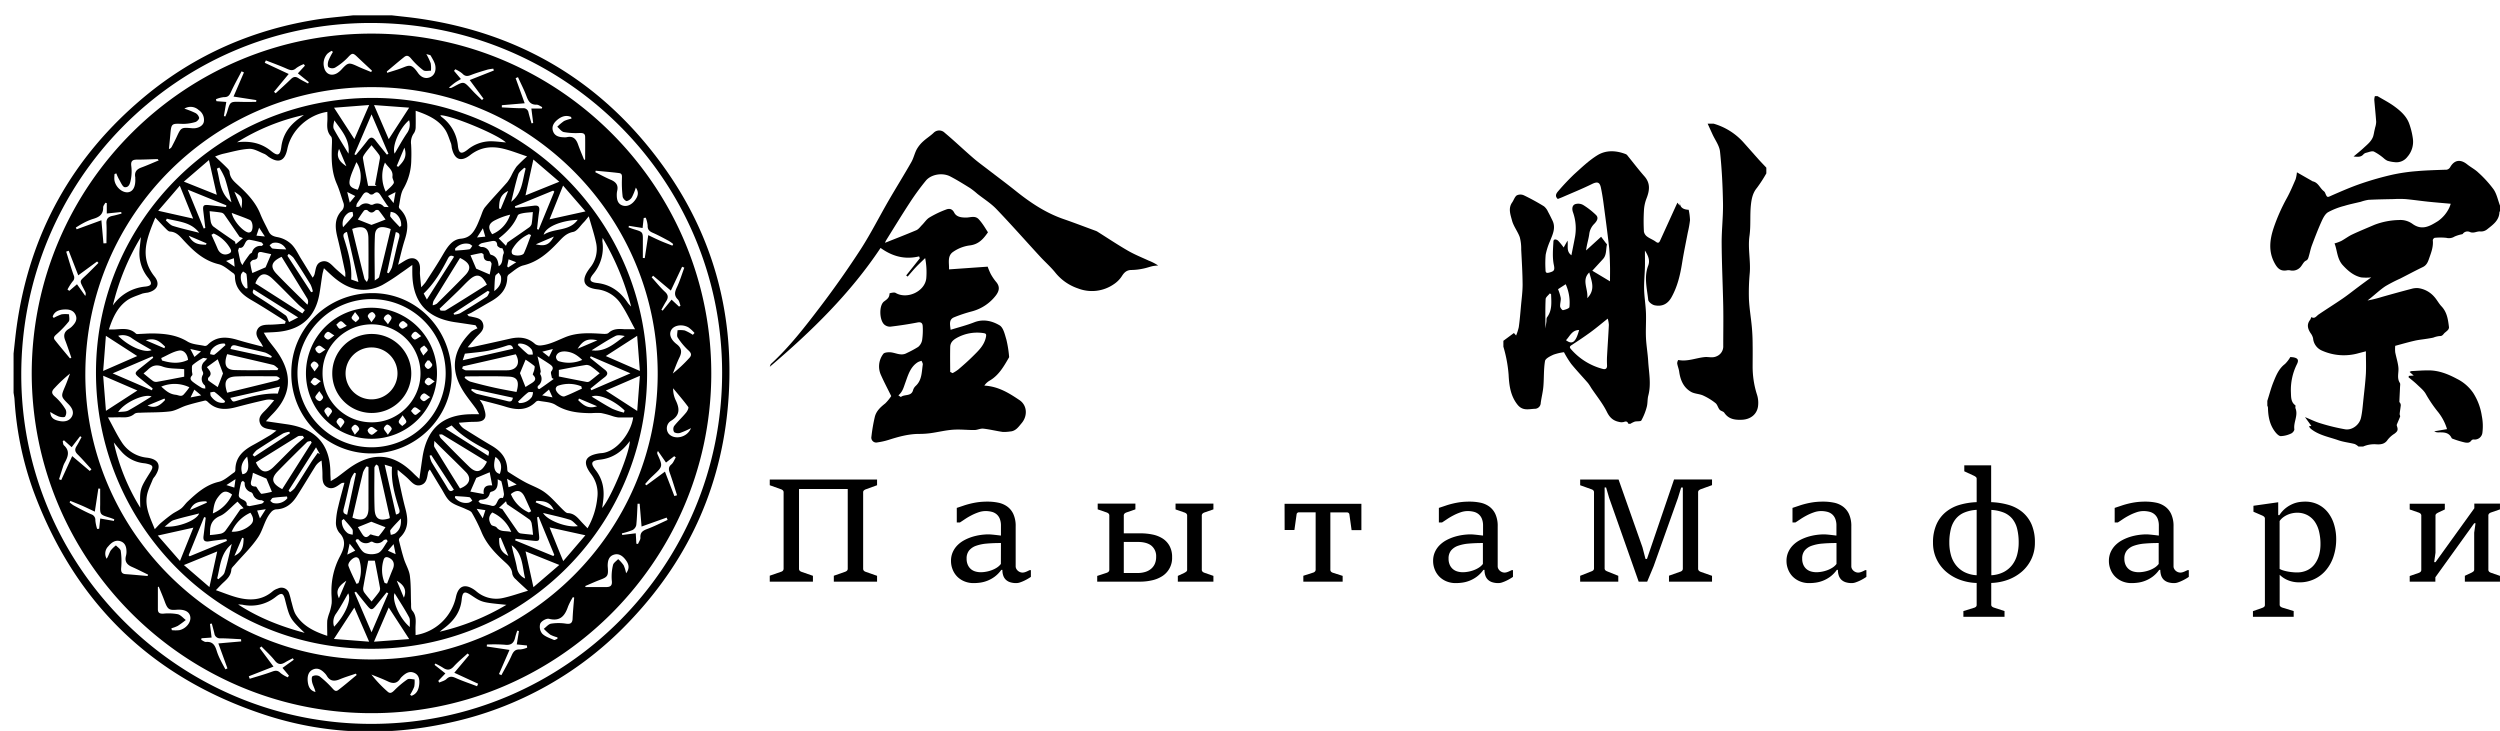 <svg id="레이어_1" data-name="레이어 1" xmlns="http://www.w3.org/2000/svg" viewBox="0 0 1139 333"><path d="M6.18,161.07c.47-4.12.85-8.26,1.43-12.37Q16.49,85.18,65.77,44.11C88.91,24.86,115.6,13.26,145.34,8.73,150.45,8,155.62,7.57,160.76,7h17.86c4,.47,8.09.86,12.12,1.44,46.66,6.72,84,29.13,111.5,67.36,22.25,30.92,32,65.82,29.8,103.78-2.29,39.59-17.31,74-44.56,102.81a159.09,159.09,0,0,1-83.28,47c-28.3,6.19-56.5,5.25-84-3.87C68.65,308.49,33.71,274.1,15.06,223.23a148.87,148.87,0,0,1-8.45-41.32c-.07-1-.28-2-.43-3ZM169.48,329.8C257.7,329.64,329.09,258,329,169.65c-.12-88.12-71.88-159.33-160.4-159.18-88,.14-159.13,72-158.91,160.58C9.85,258.54,81.76,330,169.48,329.8Z"/><path d="M14.45,169.93C14.7,84.12,84.74,14.51,170.77,15.32,256,16.11,325,86.27,324.05,171.91c-.95,84.72-70.89,154-156.65,153C83.92,323.91,14.55,255.64,14.45,169.93Zm24.43.13c-.28,71.27,58.27,130.1,129.77,130.39,71.84.3,130.71-58,131-129.68C299.9,98.91,241.66,40,170,39.7,97.87,39.39,39.16,97.76,38.88,170.06ZM162.51,307.52l-.39-.61c-2.46.85-5,1.6-7.37,2.59s-4.43.91-5.86-1.6a6.38,6.38,0,0,0-.94-1.2c-1.49-1.56-3.26-2.66-5.42-1.65s-2.55,3.26-2.32,5.45,1,4.13,3.52,4.78c-.29-1.51-1.06-2.79-1.45-4.18-.27-1-.4-2.66.1-3a3.42,3.42,0,0,1,3.17,0,44.9,44.9,0,0,1,5.68,5.27c.87.93,1.59,2,2.88,1C157,312.18,159.72,309.82,162.51,307.52Zm152.3-112.47a38.12,38.12,0,0,1-4.87,2.16,3.37,3.37,0,0,1-2.79-.31,2.79,2.79,0,0,1-.06-2.73c1.68-2.17,3.72-4,5.48-6.16.59-.7,1.31-2.18,1-2.59-2.16-2.95-4.56-5.7-6.89-8.52a12.21,12.21,0,0,0,1.12,5.34c1.84,3.77,2.19,6.87-2.08,9.48a4,4,0,0,0-1.11,5.82C307.06,200.54,313.07,199.5,314.81,195.05Zm-128,121.48.68.47c2.48-.86,3.31-3,3.53-5.41.18-2-.15-4.06-2.21-5-2.4-1.11-4.22.29-5.87,1.88a5.39,5.39,0,0,0-.64.79c-1.45,2.17-3.26,2.3-5.52,1.22-2.46-1.18-5-2.12-7.57-3.16a56.58,56.58,0,0,0,7.43,7.83c1.12,1,2,.4,3-.6a40.44,40.44,0,0,1,5.94-5c.76-.51,2.17-.06,3.29,0a12.51,12.51,0,0,1-.14,3.31A23.91,23.91,0,0,1,186.85,316.53ZM169.1,32.83l.37-.64c-2.14-2-4.31-4-6.41-6-2.34-2.29-2.6-2.15-4.75.16a27.6,27.6,0,0,1-5.7,4.49,3,3,0,0,1-2.94-.25c-.51-.53-.35-2,0-3a27,27,0,0,1,2-3.91l-.53-.52a9.12,9.12,0,0,0-2,1.34,6.69,6.69,0,0,0-1.49,6.18c.67,3.08,3.28,4.24,6,2.62a9.82,9.82,0,0,0,2.1-1.82c2.79-3,3.21-3.08,7-1.34C164.78,31.12,167,31.94,169.1,32.83Zm7.14-.28.13.63c2.06-.66,4.16-1.24,6.19-2,3.7-1.37,4.74-2.49,7.84,2,1.23,1.78,3.1,2.87,5.28,2.1,2.35-.84,3-3.08,2.67-5.23-.24-1.65-1.29-3.19-2.12-4.72-.17-.32-.91-.33-2-.71a29.58,29.58,0,0,1,2,4.21,14.06,14.06,0,0,1,.11,3.38c-1.19,0-2.71.36-3.5-.22a32.08,32.08,0,0,1-5.43-5.18c-1.06-1.26-1.93-1.93-3.33-.78C181.39,28.19,178.83,30.38,176.24,32.55ZM266.62,267l.17.47c3.08,0,6.16,0,9.24,0,2.16,0,3-.67,2.7-3.05a22,22,0,0,1,.56-7c.22-1,1.53-1.8,2.34-2.69a16.59,16.59,0,0,1,2.51,2.82,16.55,16.55,0,0,1,1.11,3.62c1.91-2.42,1.08-4.47-.34-6.27-1.29-1.64-3-2.92-5.28-2.17s-2.74,2.79-2.77,4.93c0,.42.06.85.08,1.27.22,3.4-.23,4-3.48,5.2C271.15,265,268.9,266.05,266.62,267ZM24,144.23l.46.62a21.92,21.92,0,0,1,3.64-1.65,13.46,13.46,0,0,1,3.36,0c0,1.11.4,2.56-.14,3.28A44.3,44.3,0,0,1,26,152.07c-.95.88-2,1.61-.95,2.9,2.22,2.82,4.55,5.55,6.84,8.32l.62-.32c-.94-2.69-1.82-5.39-2.85-8.05-.83-2.16-.36-3.79,1.57-5a8.83,8.83,0,0,0,1.43-1.06c1.51-1.49,2.77-3.19,1.77-5.4S31.3,140.88,29.2,141C26.88,141.14,24.81,141.84,24,144.23Zm291.68,8.3.74-.84a17.08,17.08,0,0,0-2.7-2.49c-2.7-1.6-6.29-1.12-7.69.84s-.61,4.56,2.25,6.75c2.25,1.72,2.52,3.52,1.31,6s-2.05,4.91-3.06,7.38a63.6,63.6,0,0,0,7.34-6.88c1.42-1.44,1.19-2.38-.31-3.74a30.1,30.1,0,0,1-4.81-5.79c-.51-.78-.08-2.18-.07-3.3a11.3,11.3,0,0,1,3.3.1A22.09,22.09,0,0,1,315.64,152.53ZM72.31,73.08c-.42-.49-.47-.6-.52-.6-3.13.08-6.27.25-9.41.24-2.11,0-2.85.75-2.57,2.94a19.38,19.38,0,0,1-.13,5.79c-.31,1.66-.73,4.08-2.87,3.83-1-.13-1.86-2.4-2.69-3.77A19.37,19.37,0,0,1,53,79l-.81.28a16.93,16.93,0,0,0-.1,2.46c.31,3.17,3.28,6,6,5.88,2.44-.14,3.76-2.5,3.54-6.34a2.85,2.85,0,0,0,0-.51c-.46-2.34.6-3.66,2.76-4.45C67,75.37,69.52,74.23,72.31,73.08Zm-49.4,114.6c.09,2.95,2.08,3.73,4.24,4.15s4.39.06,5.57-2,.07-4.07-1.51-5.67c-3.53-3.54-3.51-3.52-1.54-8.14.82-1.91,1.5-3.88,2.24-5.83a64.08,64.08,0,0,0-7,6.55c-1.53,1.54-1.58,2.54.25,4.08a24.54,24.54,0,0,1,4.76,5.8,3.48,3.48,0,0,1-.26,3.17c-.35.48-2,.26-3-.07A25.17,25.17,0,0,1,22.91,187.68ZM261.6,272.26l-.59-.21a30.72,30.72,0,0,0-2.17,4.18c-1.43,4.22-3.5,7-8.7,5.7-1.17-.29-3.49,1-4,2.21a5,5,0,0,0,.86,4.52c1.34,1.39,3.48,2.06,5.35,2.89.39.17,1.07-.33,1.62-.52l0-.66a15.14,15.14,0,0,1-3.21-1.18,24.25,24.25,0,0,1-3-2.71c1.1-.82,2.12-2.14,3.32-2.34a21.71,21.71,0,0,1,6.78,0c1.88.29,2.81-.15,3-2C261,278.86,261.31,275.56,261.6,272.26Zm-189.27-5-.4.2c0,3.37,0,6.75,0,10.12,0,1.68.88,2.07,2.49,2a23,23,0,0,1,6.54.25c1.36.32,2.47,1.73,3.69,2.65A44.52,44.52,0,0,1,81,285.15a15.67,15.67,0,0,1-2.92,1.09l.22.87a16,16,0,0,0,3.39,0c3.11-.68,5.45-3.63,5-6.13-.38-2.33-2.67-3.48-6.34-3.17-3.2.26-3.94-.25-5.13-3.3C74.34,272.06,73.32,269.69,72.33,267.29ZM84,49.5a40.67,40.67,0,0,1,5.06,2,3.46,3.46,0,0,1,1.68,2.22c0,.61-1,1.68-1.74,1.88a20,20,0,0,1-5.72.84c-5.23-.18-5.22-.28-5.71,5.18-.19,2.09-.41,4.17-.61,6.26a1.94,1.94,0,0,0,1.28-1c.74-1.43,1.49-2.86,2.17-4.32C82.53,58,82.52,58,87.56,58.43c2.56.22,5-1.06,5.32-3a5.36,5.36,0,0,0-2.37-5.31A5.4,5.4,0,0,0,84,49.5Zm205.67,36a27,27,0,0,1-1.72,4.27,3.79,3.79,0,0,1-2.38,1.84c-.59.06-1.78-1.22-1.88-2a51.7,51.7,0,0,1-.34-8c0-1.29.3-2.55-1.31-2.76-3.53-.45-7.09-.72-10.64-1.07l-.16.69c2.33,1.15,4.61,2.41,7,3.42s3.58,2.45,2.94,5.1a8.71,8.71,0,0,0-.18,1.77c0,2.06.39,4.07,2.53,4.83s4.19-.36,5.57-2.1S291.38,87.82,289.66,85.45ZM266.13,72.81l.46-.14c0-3.43.06-6.87,0-10.3,0-1.73-1.23-1.81-2.7-1.77a29.82,29.82,0,0,1-7-.43c-1.11-.23-2-1.57-3-2.41A22.1,22.1,0,0,1,257,55.13a15.33,15.33,0,0,1,3.38-1.07l-.19-.76c-2.23-1-4.31-.28-6.13,1.17-1.64,1.31-2.87,3.08-2.1,5.32s2.82,2.72,5,2.77a5.39,5.39,0,0,0,1.27-.06c2.84-.66,4.24.8,5.12,3.28S265.19,70.47,266.13,72.81ZM67.21,262.43l.28-.61c-2.48-1.2-4.92-2.47-7.44-3.57-2.28-1-3.32-2.51-2.66-5a7.46,7.46,0,0,0,.24-1.76c0-2.06-.43-4-2.55-4.83-2.42-.91-4.26.47-5.73,2.23a4.7,4.7,0,0,0-.77,5.67c.84-1.19,1.15-2.57,1.84-3.73a13.33,13.33,0,0,1,2.4-2.34c.77.83,2.06,1.58,2.19,2.49a32.46,32.46,0,0,1,.22,7.5c-.18,1.89.06,3,2.14,3.11C60.65,261.83,63.93,262.14,67.21,262.43ZM121.13,27.52l-.52,1.09,10.92,5.1c-2.29,2.76-4.5,5.44-6.71,8.12l.77.66c2.29-2.11,4.63-4.17,6.85-6.36,1.14-1.13,2.13-1.43,3.54-.5s2.89,1.61,4.34,2.41l.39-.62-5-4,3.21-3.5-.51-.71A14.17,14.17,0,0,0,135,31c-1.37,1.26-2.51,1.12-4.08.43C127.74,30,124.41,28.79,121.13,27.52ZM236,35.16l-1.08.44c1.37,3.79,2.74,7.59,4.12,11.45l-10.4.88,0,1c3.16.14,6.33.4,9.49.38a2.32,2.32,0,0,1,2.66,2c.41,1.64.91,3.26,1.37,4.89l.76-.16c-.26-2.11-.53-4.21-.83-6.59h4.76l.18-.64c-.84-.39-1.69-1.13-2.53-1.11-3,.08-3.87-1.8-4.74-4.15C238.69,40.68,237.25,38,236,35.16ZM307.24,226l1.22-.36c-1.08-3.36-2.07-6.76-3.27-10.07-.58-1.59-.77-2.77.7-4,.9-.77,1.33-2.09,2-3.17l-.73-.56-3.73,2.9c-1.28-1.85-2.46-3.54-3.64-5.23a1.34,1.34,0,0,0-.26,1.39c2.51,5.58,2.51,5.58-2,9.79-.5.47-1,.92-1.47,1.42-.73.79-1.44,1.61-2.16,2.42l.58.59,8.47-6.25C304.41,218.64,305.83,222.3,307.24,226ZM119.11,294.53l-.83.68,6.33,8.49-11.26,4.41.42,1.14c3.4-1.07,6.85-2,10.21-3.26,1.54-.57,2.59-.63,3.83.65a14.58,14.58,0,0,0,3.31,1.95l.52-.77-2.94-3.53,5.15-3.71-.46-.68c-1.17.62-2.37,1.19-3.5,1.87-1.85,1.13-3.23,1.06-4.71-.83C123.36,298.64,121.15,296.65,119.11,294.53ZM46.19,100.35c.33,3.69.64,7.11.94,10.53l1.37-.07c0-3,.15-5.92,0-8.86-.16-2.26.81-3.22,2.85-3.62,1.36-.26,2.68-.69,4-1l-.12-.74-6.58.68V92.53L48,92.38c-.35.69-1,1.39-1,2.07.1,3.39-2,4.56-4.81,5.35a27.15,27.15,0,0,0-4.65,2.07c-1,.52-2,1.2-3,1.81l.39.79Zm260.15,11.57.37-.74a17.93,17.93,0,0,0-2-1.43c-2.39-1.27-4.78-2.59-7.26-3.67-1.57-.68-2.45-1.45-2.38-3.34a13,13,0,0,0-.87-3.56l-.92.13c-.18,1.52-.35,3-.52,4.57l-6.22-1-.19.69c.81.29,1.62.63,2.45.88,4.14,1.23,4.13,1.23,4.08,5.5,0,2.53,0,5,0,7.58l.87.07c.52-3.42,1.05-6.83,1.6-10.47,2.05,1,3.79,1.84,5.57,2.62S304.53,111.19,306.34,111.92ZM35.65,125.44c-1.5-3.86-2.93-7.53-4.35-11.2l-1.14.41c1.12,3.58,2.14,7.2,3.4,10.73a2.41,2.41,0,0,1-.5,2.87,25.48,25.48,0,0,0-2.32,3.66l.83.6,3.51-3,3.76,5.3a2.11,2.11,0,0,0,0-1.87c-2.94-5.93-3-4.17,1.58-8.71,1.49-1.47,3-3,4.44-4.45l-.62-.65Zm5.25,89.14.76-.76c-2.09-2.28-4.1-4.62-6.29-6.79-1.25-1.24-1.42-2.31-.49-3.77.84-1.31,1.52-2.74,2.27-4.11l-.65-.41c-1.26,1.63-2.52,3.26-3.85,5l-3.53-3.16-.56.49c.18.62.17,1.45.57,1.82,2.91,2.64,1.79,5.32.26,8.07a10.63,10.63,0,0,0-.75,1.89c-.6,1.83-1.17,3.66-1.75,5.49l1,.39,5-10.93Zm199.27,80.5-.09-1-4.64-.48,1-6.09-.77-.19a27.53,27.53,0,0,0-.94,3c-.55,2.66-1.89,3.78-4.78,3.42a64.48,64.48,0,0,0-8.11-.08l-.07.88,10.36,1.56-4.8,11,1.11.51c1.56-2.95,3.27-5.84,4.62-8.89.8-1.83,1.63-2.95,3.83-2.83A10.9,10.9,0,0,0,240.17,295.08ZM305.64,132.4l-8.08-6.78-.66.72c2,2.22,3.87,4.59,6.06,6.61,1.59,1.46,1.56,2.71.54,4.34-.79,1.24-1.45,2.55-2.17,3.84l.58.39,4.06-5,3.41,3.18.66-.43c-.39-1-.54-2.16-1.22-2.84-1.86-1.86-1.38-3.54-.38-5.64,1.34-2.84,2.24-5.88,3.33-8.84l-1-.43ZM210,36c-.92.57-1.87,1.08-2.75,1.71s-1.69,1.35-2.77,2.23c.67.11.86.21,1,.15.54-.23,1.07-.5,1.59-.78,4.21-2.26,4.21-2.26,7.52,1.27.58.62,1.14,1.25,1.74,1.85,1.08,1.06,2.17,2.1,3.26,3.15l.69-.64L214,36.47,225,32.12l-.26-.83a20.59,20.59,0,0,0-2.63.42c-2.51.76-5,1.47-7.48,2.44-1.57.63-2.71.75-4-.65a13.13,13.13,0,0,0-3.21-1.94l-.57.73ZM116.7,46.42l.09-.81L106.4,44l4.74-11-1.08-.5c-1.66,3.19-3.43,6.32-4.92,9.59-.69,1.51-1.39,2.22-3.15,2.16a12.73,12.73,0,0,0-3.6.95l.21.9,4.5.34L102,52.88l.67.18c.29-.73.64-1.44.86-2.2,1.35-4.6,1.34-4.58,6.21-4.45C112.06,46.47,114.38,46.42,116.7,46.42ZM51.89,237.33l.16-.76c-.68-.24-1.35-.51-2-.72-4.54-1.37-4.51-1.36-4.41-6,0-2.4,0-4.81,0-7.21l-.83-.07L43.2,233.1c-2-.93-3.8-1.82-5.64-2.63s-3.66-1.51-5.5-2.26l-.37.65a14.57,14.57,0,0,0,1.92,1.44c2.61,1.4,5.22,2.82,7.92,4a2.68,2.68,0,0,1,1.91,2.79,18.71,18.71,0,0,0,.82,3.9l.92-.09.49-4.66ZM283.33,243l.15.73,6.17-.76c.1,1.58.19,3.17.28,4.75l.76.1c.39-1,1.16-1.95,1.09-2.88-.17-2.52,1.27-3.26,3.27-4,3.1-1.17,6.08-2.69,9.11-4.06l-.43-1.07-11.43,4.08-.87-10.4-.95,0c-.17,3.24-.24,6.5-.59,9.72a3.41,3.41,0,0,1-1.69,2.27A33.15,33.15,0,0,1,283.33,243Zm-66,69.67.51-1.16-10.86-5c2.39-2.84,4.59-5.47,6.8-8.11l-.76-.67c-2.09,1.94-4.33,3.75-6.24,5.86-1.62,1.79-3.08,1.91-5,.6a33.63,33.63,0,0,0-3.44-1.88l-.36.61,4.94,3.89-3.26,3.41.47.76c1.12-.53,2.47-.82,3.31-1.64,1.45-1.39,2.62-1.16,4.28-.4C210.82,310.32,214.09,311.4,217.29,312.63ZM96.5,284.09l-.84.17.74,6.21-4.61.32-.1.74c.73.33,1.48,1,2.17.94,3.35-.28,4.24,1.93,5,4.47a27.84,27.84,0,0,0,1.72,4c.66,1.37,1.41,2.69,2.12,4l.93-.42c-1.37-3.75-2.73-7.5-4.15-11.37,3.62-.33,7-.62,10.41-.92l-.07-1c-3.11-.15-6.21-.39-9.32-.42a2.54,2.54,0,0,1-2.83-2.22C97.33,287.12,96.9,285.61,96.5,284.09Z"/><path d="M294.82,170.23a125.43,125.43,0,0,1-126,125.36C98.61,295.39,43.36,238,43.73,169.07c.36-68.67,56.68-124.52,126.11-124.46C238.75,44.68,294.83,101,294.82,170.23ZM49.61,150.11c.88,0,1.53,0,2.18,0,3.51-.11,7.13-1,10.13,1.87.37.35,1.3.17,2,.15,1.86-.06,3.73-.23,5.6-.21,5.55.06,10.91.64,15.9,3.69,2.2,1.34,5.19,1.41,7.84,2a1.76,1.76,0,0,0,1.34-.51c4.06-4.06,8.76-3.72,13.74-2.21,3.59,1.09,7.25,2,11.56,3.11-.67-1.19-.88-1.64-1.16-2-1.23-1.77-2.61-3.64-1.49-5.84s3.55-2.21,5.81-2.24,4.53-.29,6.8-.44l.29-1.11c-5.17-3.22-10.26-6.56-15.53-9.61-4.29-2.48-7.55-5.46-7.58-10.84a1.77,1.77,0,0,0-.56-1.32c-2.25-1.51-4.39-3.63-6.89-4.24-6.7-1.61-11.35-5.92-15.76-10.68-1.8-1.93-3.35-4-6.34-4.18-.77,0-1.55-.93-2.2-1.57-1.46-1.45-2.84-3-4.54-4.78-3.81,9.31-7.46,17.88-.33,26.86,2.68,3.38,1.2,6.24-3.07,7.3a19.74,19.74,0,0,0-2.5.44c-2.48,1-5.22,1.75-7.28,3.34C53.4,140.22,51.29,144.9,49.61,150.11ZM98,71.31c1.77,1.67,3.46,3.19,5.06,4.8.63.64,1.49,1.44,1.54,2.21.18,2.89,2.11,4.42,4,6.16,4.09,3.73,7.88,7.71,10,13,1.08,2.72,2.53,5.3,3.8,7.94.84,1.76,2.16,2.29,4.14,2.64a12.5,12.5,0,0,1,6.16,3.15c1.84,1.76,3,4.28,4.35,6.51,1.82,2.91,3.59,5.84,5.38,8.77a4.09,4.09,0,0,0,1-2.1c.5-2,.57-4.39,3.05-5.18s4.08.89,5.69,2.49,3.1,2.75,5.12,4.53a13.93,13.93,0,0,0,0-2.19c-1.13-5.22-2.2-10.45-3.49-15.62-1.1-4.38-1.59-8.64,1.72-12.26a3.46,3.46,0,0,0,.91-3.86c-1-2.86-1.79-5.8-3-8.56C150.77,77.68,151,71.34,151.25,65c0-1,.09-2.27-.46-2.87-1.88-2.07-1.79-4.45-1.65-6.93.09-1.4,0-2.82,0-4.24-8.84,1.31-16.55,8.5-18.23,16.89-1.12,5.6-4,6.77-8.65,3.53a9.62,9.62,0,0,0-1.64-1.19c-2.34-.9-4.76-2.49-7.07-2.38-4.07.21-8.09,1.44-12.12,2.31A29.22,29.22,0,0,0,98,71.31ZM149.1,289.69c0-2.58-.12-4.79,0-7a19.38,19.38,0,0,1,1-3.54,23.46,23.46,0,0,0,1-4.24c.15-1.76-.13-3.56-.1-5.34a33.54,33.54,0,0,1,3.66-15.66c1.68-3.18,3.74-7.36-.06-11.19a7.16,7.16,0,0,1-1.55-4.7,33.23,33.23,0,0,1,1.06-7.24c.83-3.62,1.86-7.2,2.81-10.8a2.35,2.35,0,0,0-1.74.41c-1.82,1.31-3.76,2.78-6.05,1.6s-2.22-3.56-2.22-5.84c0-2.1-.25-4.21-.39-6.31a7.64,7.64,0,0,0-2.76,2.48c-2.89,4.6-5.65,9.27-8.58,13.84-2.21,3.44-5.13,5.82-9.52,5.91a3.53,3.53,0,0,0-2.18,1.3c-2.85,3.26-3.51,7.74-5.75,11.19-3,4.62-7.16,8.51-10.8,12.73-.59.68-1.47,1.43-1.53,2.19-.18,2.66-1.82,4.27-3.59,5.88-1.09,1-2.07,2.1-3.45,3.52,3.43,1.19,6.49,2.46,9.65,3.31,5.84,1.55,11.46,1.37,16.33-2.9a7.22,7.22,0,0,1,2.26-1.16,3.65,3.65,0,0,1,5.06,2,30.62,30.62,0,0,1,1,3.65c.64,2.09,1,4.39,2.08,6.21C138.07,285.35,143.37,287.79,149.1,289.69ZM49.2,190.18c2.24,4.1,3.94,7.7,6.08,11a15.43,15.43,0,0,0,11.64,7.33c5.58.66,6.81,3.82,3.63,8.53a7.37,7.37,0,0,0-.89,1.23c-1,2.57-2.36,5.09-2.77,7.76-.82,5.35,1.66,10.09,3.62,15.06,1-1,1.84-2,2.8-2.85,1.64-1.39,3.32-2.74,5.07-4,1.31-.94,2.85-1.56,4.12-2.55,1.06-.82,1.81-2,2.8-3,4.22-3.94,8.39-7.78,14.39-9.17,2.58-.6,4.78-2.82,7.11-4.36a1.46,1.46,0,0,0,.44-1.1c0-5.74,3.54-8.87,8.11-11.34,2.61-1.41,5.16-2.92,7.72-4.44.87-.52,1.65-1.19,2.91-2.11l-2.38-.48c-2.09-.38-4.37-.58-5.19-3s.68-4,2.25-5.52,2.85-3.19,4.27-4.8a8.07,8.07,0,0,0-3.92-.17c-4.46,1-8.91,2.1-13.33,3.28-4.75,1.28-9.23,1.43-13-2.38-.32-.32-.91-.7-1.28-.61-2.86.69-5.73,1.38-8.54,2.27-2.49.79-4.82,2.35-7.34,2.66-4.44.56-9,.41-13.45.61-1,0-2.21,0-2.86.56-1.81,1.5-3.79,1.65-6,1.53C53.53,190.1,51.84,190.18,49.2,190.18Zm218.48,50.5a34.75,34.75,0,0,0,4.45-13.86A14.5,14.5,0,0,0,269.3,216c-4.1-5.46-2.84-8.46,3.86-9.47a4.43,4.43,0,0,1,.51-.06c7.28-.24,14-9.66,14.79-16.29-2.29,0-4.58.07-6.86,0a15,15,0,0,1-2.87-.71,40,40,0,0,0-4.94-1.3,39,39,0,0,0-4.58.07c-5.65-.06-11.09-.59-16.12-3.79-2.09-1.32-5-1.32-7.61-1.84a1.73,1.73,0,0,0-1.34.45c-4,4.05-8.72,3.82-13.72,2.26-3.7-1.15-7.49-2-11.94-3.22a13.66,13.66,0,0,1,1.7,2.76c.46,1.71,1.33,3.68.88,5.19-.62,2.06-2.95,2.12-5,2.14-2.32,0-4.64.26-7,.41a7,7,0,0,0,2.49,2.81c4.09,2.57,8.19,5.15,12.36,7.59s7,5.55,7.19,10.63c0,.47.11,1.17.42,1.37,2.5,1.59,5,3.19,7.6,4.6,3,1.64,6.41,2.73,9.13,4.75,3.05,2.24,5.51,5.27,8.26,7.91.65.62,1.45,1.48,2.21,1.51,2.72.1,4.26,1.83,5.85,3.63C265.54,238.47,266.55,239.48,267.68,240.68ZM189.38,50.46c0,2.61.07,5,0,7.3a5.2,5.2,0,0,1-.73,2.83,7.06,7.06,0,0,0-1.35,5.23,68.62,68.62,0,0,1,.08,6.88A26.79,26.79,0,0,1,183.8,86c-1.36,2.3-1.47,5.35-2.07,8.08a1.46,1.46,0,0,0,.45,1.11c4.29,4.18,3.86,9,2.2,14.17-1.13,3.52-1.92,7.15-3,11.27,1.76-1,2.92-1.86,4.19-2.45,2.91-1.36,5.36,0,5.74,3.14.13,1.09,0,2.21,0,3.31.13,1.86.34,3.72.59,6.25a26.88,26.88,0,0,0,2-2.3c2.65-4.14,5.38-8.24,7.84-12.49,2-3.41,4.18-7,8.22-7.34,3.8-.36,5.47-2.42,6.94-5.22.78-1.48,1.37-3.06,2-4.59s1.07-3.34,2.12-4.59c3.24-3.89,6.77-7.55,10.11-11.37a19.56,19.56,0,0,0,1.91-3.12,27.11,27.11,0,0,1,2.33-4,62.53,62.53,0,0,1,4.78-4.59c-4-1.34-7.35-2.66-10.78-3.5-5.42-1.32-10.45-.78-15.15,2.88-4.37,3.4-7.29,2-8.42-3.5a9.84,9.84,0,0,0-.29-1.75c-.91-2.25-1.54-4.72-2.93-6.64C199.47,54.33,194.61,52.25,189.38,50.46ZM289.33,150c-2.19-4-3.91-7.68-6.11-11A15,15,0,0,0,272,131.8c-6.16-.75-7.36-4.05-3.68-9.12.15-.21.29-.42.45-.62a13.4,13.4,0,0,0,2.85-11.25c-.8-3.88-2.09-7.67-3.37-12.26-1.13,1.36-1.67,2.11-2.32,2.76-1.55,1.55-3,4-4.78,4.35-3.32.64-5,2.77-7.05,4.9-4.41,4.65-9.1,8.77-15.68,10.36-2.42.59-4.49,2.65-6.66,4.14a2.08,2.08,0,0,0-.66,1.51c-.11,5.23-3.2,8.34-7.42,10.73-3,1.71-6,3.5-9,5.22a16.22,16.22,0,0,1-1.82.76l.73.78c.41.07.83.12,1.24.22,2.12.51,4.54.64,5.26,3.28.67,2.45-1,3.89-2.52,5.43s-2.79,3.22-4.5,5.23a14.5,14.5,0,0,0,1.71,0c5.79-1.28,11.58-2.54,17.35-3.86,4.27-1,8.23-.79,11.68,2.4a3.82,3.82,0,0,0,2.7.61c3.94-.39,7.36-2.25,11-3.74,5.35-2.2,11.14-1.91,16.85-1.55,1,.07,2.29.15,2.88-.39,2.13-2,4.59-1.87,7.15-1.72C285.7,150,287.05,150,289.33,150ZM240.56,269.14c-2.21-2.06-3.93-3.56-5.53-5.18a4.79,4.79,0,0,1-1.62-2.45c-.16-2.48-1.65-3.89-3.33-5.41-4.35-3.94-8.41-8.12-10.72-13.72a74.69,74.69,0,0,0-4.38-8.77c-.47-.81-1.76-1.21-2.74-1.67-2.38-1.15-5.14-1.83-7.12-3.46-1.8-1.48-2.82-3.95-4.11-6-1.75-2.82-3.43-5.69-5.15-8.54a2.56,2.56,0,0,0-.9,1.63c-.39,2.18-.65,4.6-3.14,5.4s-4-1-5.63-2.61c-1.44-1.44-3.08-2.67-5-4.33a13.33,13.33,0,0,0,0,2.23c1.13,5.13,2.13,10.29,3.48,15.36,1.3,4.86,1.61,9.37-2.38,13.22a1.71,1.71,0,0,0-.53,1.31c.7,2.87,1.4,5.74,2.29,8.55.81,2.56,2.34,5,2.68,7.59.56,4.27.38,8.62.56,12.94,0,1-.07,2.26.48,2.89,1.76,2,1.71,4.3,1.57,6.7-.08,1.5,0,3,0,4.53a22.39,22.39,0,0,0,18.35-17.2,12.9,12.9,0,0,1,.39-1.48c1.16-3.49,3.48-4.45,6.71-2.75a11.49,11.49,0,0,1,2.12,1.41,13.93,13.93,0,0,0,12.4,3.08C232.91,271.62,236.42,270.35,240.56,269.14ZM187.85,120.71c-2.11,1.49-3.64,2.62-5.22,3.68a86,86,0,0,1-8.53,5.51c-7.94,4-15.16,2.16-21.72-3.31-1.54-1.28-3-2.71-4.8-4.4-.31,1.27-.59,2.11-.73,3-.49,3-.84,6.06-1.39,9.07-1.81,9.79-7.7,15.45-17.54,16.79-2.4.33-4.84.34-7.75.53.82,1.34,1.4,2.43,2.12,3.42,1.44,2,3.07,3.87,4.43,5.91,6.78,10.19,5.83,19.36-2.81,28-.75.76-1.46,1.56-2.75,3l9.63,1.4c13.1,1.92,19.65,9.23,19.73,22,0,1.13.1,2.27.17,3.89,1.28-.78,2.16-1.24,2.95-1.81,2-1.45,3.89-3,5.91-4.43,10.51-7.25,19.81-6.37,28.82,2.69.68.69,1.4,1.33,2.69,2.55.53-3.73.95-6.71,1.39-9.68,2-13.23,9.14-19.63,22.22-19.8h3.66c-.69-1.2-1.05-1.95-1.52-2.6-1.55-2.13-3.2-4.19-4.71-6.35-7.22-10.36-6.42-19.66,2.51-28.59a11.5,11.5,0,0,1,2.94-1.59l-.91-1.41c-3.06-.46-6.12-.93-9.19-1.37-12.95-1.87-19.4-9.14-19.6-22.12C187.83,123.58,187.85,122.52,187.85,120.71Zm-49.4-68.33A96.68,96.68,0,0,0,108,64.82c5.76-.7,10.94.23,15.54,4,3.05,2.48,4.12,2,4.62-1.86.71-5.64,3.64-9.75,8.12-13C137,53.43,137.74,52.9,138.45,52.38ZM64.2,108a110,110,0,0,0-12.79,31.18,20.23,20.23,0,0,1,14.75-8.61c3-.32,3.34-1.42,1.44-3.87a17.65,17.65,0,0,1-4.09-11.51C63.56,113,63.91,110.87,64.2,108Zm210.37.4a9.58,9.58,0,0,0-.13,1.46,18.84,18.84,0,0,1-4.17,15c-2.1,2.58-1.6,3.69,1.72,4.06,6.33.72,10.8,4.09,14.17,9.26a20,20,0,0,0,1.38,1.49A121.8,121.8,0,0,0,274.57,108.41ZM138.8,288.33c-6.75-6.5-6.75-6.5-9-15.34-.71-2.77-1.55-3.12-4.07-1.12a18.19,18.19,0,0,1-15.32,3.63,15.08,15.08,0,0,0-1.91-.1C117.67,281.38,127.65,285.34,138.8,288.33Zm91.93-12.77c-11.16-1.1-11.16-1.1-16-4.34-3-2-4-1.76-4.37,1.86-.57,5.82-3.69,9.88-8.16,13.22-.64.48-1.26,1-1.89,1.51A107.25,107.25,0,0,0,230.73,275.56ZM200.7,52.5c0,.09,0,.2,0,.25a3.2,3.2,0,0,0,.5.54,18.42,18.42,0,0,1,7.42,13.09c.38,3.57,1.53,4.05,4.36,1.86a16.78,16.78,0,0,1,10.51-3.88c2.35,0,4.7.35,7,.54C226.69,61.23,205.91,52.6,200.7,52.5Zm73.65,178.93c4.2-4.83,12.56-25.14,12.58-30.47-3.47,4.77-7.74,7.8-13.56,8.46-4.06.46-4.49,1.54-2,4.77,3.32,4.26,4.11,9,3.4,14.2C274.68,229.27,274.54,230.15,274.35,231.43Zm-210.43-.1c-.27-8.5-.25-8.57,4.52-16.18,1.61-2.57,1.34-3.24-1.65-3.91a9.17,9.17,0,0,0-1.26-.2,15.76,15.76,0,0,1-10.32-5.44c-1.18-1.29-2.24-2.7-3.36-4A95.48,95.48,0,0,0,63.92,231.33Zm122.51,59.83-9.33-14.38-6.72,15.58ZM47,171.18c.45,5.72.86,10.77,1.27,16l14.32-9.27ZM152.13,291.11l16.05,1.24-6.75-15.53ZM47,169l15.52-6.78L48.24,153C47.84,158.29,47.46,163.32,47,169Zm229-6.78L291.53,169c-.44-5.63-.83-10.69-1.24-16ZM168.19,47.84l-16,1.24,9.26,14.3ZM290.31,187.22c.41-5.35.79-10.41,1.22-16L276,177.94ZM177.11,63.4l9.3-14.35-16-1.18Zm.33,172.75c.11-.29.19-.38.17-.44q-2.58-11.65-5.22-23.3c-.08-.33-.66-.54-1-.8-.29.51-.81,1-.81,1.54,0,6.2-.14,12.4.08,18.59C170.83,236.44,172.8,237.59,177.44,236.15ZM103.5,178.92c7.64-1.87,15.19-3.7,22.72-5.58.52-.13.93-.69,1.39-1-.58-.32-1.16-.89-1.75-.9-6,0-12-.14-18,.06C103,171.63,101.76,173.65,103.5,178.92Zm163.24-82.6c-3.47-4-6.7-7.72-10.2-11.77-2.21,5.52-4.17,10.4-6.17,15.38ZM254.82,82.8,243,72.67c-1.24,5.62-2.36,10.76-3.59,16.35Zm0,174.59-15.38-6.18c1.22,5.52,2.35,10.67,3.59,16.31ZM170.73,127.82c.89-.71,1.85-1.07,2-1.64,1.84-7.29,3.57-14.6,5.3-21.82-4.6-1.79-7.05-.86-7.22,2.89C170.51,113.91,170.73,120.59,170.73,127.82ZM212,171.48l-.36.61a9.41,9.41,0,0,0,2.5,1.74c3.76,1.06,7.55,2,11.35,2.84,3.28.73,6.59,1.29,9.83,1.92,1.41-4.77.46-6.88-3.54-7C225.18,171.28,218.58,171.48,212,171.48Zm54.7,72.39-16.32-3.58c2.07,5.11,4,10,6.23,15.35ZM71.89,244,82,255.58l6.1-15.18Zm139-77.08-.36,1c.59.27,1.19.79,1.79.79,6.18.06,12.36,0,18.55,0,4.61.05,6.44-3.21,4.11-7.3Zm-72-25.65c-1-.89-2-1.62-2.9-2.48-4-3.93-7.85-8-11.9-11.84-3.37-3.2-5.93-2.51-7.76,2.14l21.42,13.71ZM95.41,267.47c1.24-5.67,2.37-10.8,3.55-16.23l-15.18,6.2Zm126.45-57.1c-6.81-4.16-13.53-8.27-20.28-12.34-.38-.23-1-.05-1.5-.06a4.91,4.91,0,0,0,.7,1.63c4.28,4.36,8.56,8.73,12.95,13C217.07,215.82,219.43,215.28,221.86,210.37ZM160.45,104.31c1.86,7.59,3.67,15.09,5.56,22.58.14.58.73,1,1.11,1.58a5.4,5.4,0,0,0,.73-1.83q.09-8.92,0-17.86C167.86,103.87,165.71,102.43,160.45,104.31Zm-56.93,57c-1.71,4.81-.62,7.17,3.38,7.28,6.5.19,13,.05,19.51.05l.4-.7c-.81-.59-1.54-1.48-2.44-1.71C117.48,164.57,110.55,163,103.52,161.35Zm94.36,39.53c0,1.34-.29,2.28.05,2.84,3.85,6.35,7.79,12.65,11.65,18.87,4.89-1.87,5.07-5,2.7-7.43C207.74,210.49,203,206,197.88,200.88Zm-37.32,35c4.89,1.95,7.28.45,7.32-4.18,0-5,0-10,0-15v-3.9l-.91-.27a11.3,11.3,0,0,0-1.58,2.73C163.74,222,162.18,228.88,160.56,235.84ZM128.3,117c-4.73,2.2-5.38,4.56-2.25,7.82,4.57,4.78,9.34,9.38,14,14a3,3,0,0,0,0-2.7C136.24,129.84,132.29,123.51,128.3,117Zm81.31.49c-4.09,6.61-8.12,13.09-12.09,19.6a6.15,6.15,0,0,0-.38,2,5.28,5.28,0,0,0,1.88-.73c4.29-4.23,8.59-8.47,12.77-12.81C215,122.29,214.42,119.9,209.61,117.53ZM88,99.6l-6.08-15c-3.4,4-6.54,7.6-9.84,11.42ZM83.77,82.75l15,6L95.2,72.91C91.38,76.2,87.8,79.27,83.77,82.75Zm44.8,140.1L142,201.65l-.42-.74c-.58.17-1.35.15-1.73.53-4.47,4.39-8.94,8.79-13.31,13.29C123.32,218.08,123.79,220.27,128.57,222.85Zm-12-12.17c2.16,4.75,4.82,5.31,8.14,2,3.15-3.08,6.2-6.25,9.36-9.32,1.42-1.37,3-2.6,4.47-3.89l-.6-.89c-.77.06-1.69-.12-2.28.24C129.25,202.77,122.89,206.76,116.57,210.68Zm105.25-81c-2.48-4.79-4.67-5.25-8.15-2.06-1.69,1.54-3.22,3.25-4.87,4.84-2.82,2.75-5.68,5.46-8.53,8.18l.48.89c.82-.05,1.81.18,2.43-.2C209.39,137.55,215.53,133.65,221.82,129.7Zm32.79,41.85c4.56.9,8.58,1.71,12.6,2.47a1.94,1.94,0,0,0,1.37-.24c1.54-1.14,3-2.38,4.66-3.7-1.39-1.11-2.46-2.09-3.65-2.88a4,4,0,0,0-2.42-.93c-4,.62-8.05,1.44-12.56,2.29ZM169.27,66.16c-1.15,1.43-2.1,2.51-2.93,3.69-.45.65-1.07,1.52-1,2.19.67,4.11,1.52,8.2,2.38,12.64h3.85l-.7-.54c.72-3.85,1.46-7.71,2.14-11.57a2.71,2.71,0,0,0-.14-1.82C171.85,69.24,170.62,67.84,169.27,66.16Zm-103.86,104c1.6,1.29,2.93,2.46,4.38,3.48a2.64,2.64,0,0,0,1.8.31c4-.7,7.88-1.48,12.33-2.33v-3.42c-3.53-.36-6.92-.11-9.82-1.18s-4.8-.48-6.76,1.43C66.8,169,66.2,169.44,65.41,170.14Zm102.35,85.28c-.86,4.57-1.62,8.41-2.27,12.27a3.07,3.07,0,0,0,.37,2.07c1,1.43,2.17,2.72,3.44,4.27,1.27-1.6,2.42-2.94,3.43-4.38a2.6,2.6,0,0,0,.41-1.77c-.71-4-1.51-8-2.37-12.46ZM95.64,243.77a46.31,46.31,0,0,0,4.82-.6,3.88,3.88,0,0,0,2.18-1.29c2.36-3.22,4.6-6.54,6.88-9.83l1.47-.5-2.78-3c-3.34,2.83-5.31,5.37-7.9,6.49-3.58,1.55-4.65,4-4.61,7.4C95.71,242.79,95.67,243.11,95.64,243.77ZM230.52,112l.67-1.53c3.23-2.23,6.46-4.44,9.66-6.71a3.26,3.26,0,0,0,1.34-1.63c.33-1.71.39-3.46.59-5.51-1.73.18-3.16.24-4.54.51-.84.16-2.11.45-2.34,1-1.66,4-4.36,7.19-8.68,10.49Zm12.36,131.71c-.22-1.85-.31-3.28-.58-4.68a3.71,3.71,0,0,0-.9-2.21c-3.43-2.47-7-4.78-10.46-7.15l-.4-1.3-3.19,3,1.49.56c2.31,3.37,4.61,6.74,6.94,10.08a2.43,2.43,0,0,0,1.28,1C238.86,243.28,240.7,243.42,242.88,243.66ZM95.49,96.21c.16,1.58.2,3,.46,4.32a4.46,4.46,0,0,0,1.1,2.55c3.26,2.43,6.67,4.68,10,7l.34,1.18,3.29-2.74-1.54-.63c-2.3-3.37-4.58-6.75-6.92-10.1a2.26,2.26,0,0,0-1.33-.9C99.26,96.59,97.57,96.45,95.49,96.21ZM69.22,177.82l.33-.86c-1.91-1.53-3.82-3.05-5.72-4.59-2.7-2.17-2.69-2.42.1-4.66L69.82,163l-.36-.66-18.14,7.76ZM252.54,87.29l-.54-.44L234.58,94l.24.71c2.82-.33,5.65-.65,8.48-1,1.91-.24,2.66.45,2.36,2.44-.42,2.73-.66,5.48-1,8.23l.75.26ZM169.28,52.11C166.5,58.6,164,64.45,161.47,70.3l.65.34c1.79-2.22,3.64-4.4,5.36-6.68,1.28-1.69,2.34-1.62,3.59,0,1.68,2.19,3.45,4.32,5.19,6.48l.71-.37Zm0,235.94,7.62-17.77-.77-.37c-1.64,2-3.26,4.09-4.92,6.12s-2.18,2-3.89-.07-3.44-4.26-5.15-6.4l-.67.38C164,275.75,166.48,281.55,169.27,288.05Zm99.88-125.73-.36.69c2.24,1.8,4.45,3.61,6.71,5.38,1.51,1.18,1.57,2.24,0,3.44-2.2,1.69-4.33,3.47-6.49,5.21l.39.76,17.83-7.71Zm-17.08,91,.45-.53-7.14-17.36-.69.26c.29,2.68.6,5.36.88,8.05s0,2.91-2.75,2.61-5.28-.58-7.92-.88l-.22.72ZM85.94,253l.45.45,17-7-.28-.82c-2.59.32-5.19.56-7.76,1-2.06.34-2.9-.34-2.62-2.43.36-2.79.67-5.59,1-8.38l-.73-.24Zm-.4-166.6,7.26,17.71.74-.24q-.44-3.75-.89-7.5c-.35-2.83,0-3.21,2.8-2.89l7.54.86.16-.77Zm141.21,132c.15,3-.25,5-2.89,5.62a1.09,1.09,0,0,0-.69.65c-.52,2.2-2,3-4.11,3-.37,0-.74.45-1.11.69.37.36.68.91,1.1,1,1.55.42,3.2.53,4.7,1,3.27,1.12,2.28-4.24,5.32-3.44a4,4,0,0,0,.54-1.82,50,50,0,0,0-1.16-5.7C228.36,219.06,227.64,218.88,226.75,218.36ZM175.66,100c-1-1.36-2-2.83-3.13-4.17a1.51,1.51,0,0,0-1.5,0c-1.3,1.43-2.39,1.22-3.64-.06a1.55,1.55,0,0,0-1.5.12c-1.08,1.37-2,2.86-2.87,4.12l6.22,2.46C171.21,101.74,173.19,101,175.66,100Zm51.53,21.29c2.25-1.35,1.38-3.91,2.26-5.77.28-.58-.21-1.58-.51-2.32-.08-.2-.82,0-1.14-.26-.5-.31-1.25-.77-1.27-1.2-.1-2.24-1.45-2.11-3-1.79s-2.83.52-4.21.9a5.11,5.11,0,0,0-1.37,1c.46.24.91.67,1.36.68a3.64,3.64,0,0,1,3.7,2.54c.14.37.37.91.66,1C226.35,116.76,226.93,118.76,227.19,121.3Zm-50.1-26.93c-.71-.94-1-1.25-1.2-1.59-.75-1.12-1.51-2.24-2.23-3.39-.88-1.4-1.72-2.61-3.53-1a1.64,1.64,0,0,1-1.6.09c-1.88-1.72-2.77-.48-3.7,1-.71,1.15-1.56,2.21-2.25,3.38a4.22,4.22,0,0,0-.24,1.46c.49-.09,1.13,0,1.43-.3a3.91,3.91,0,0,1,4.87-.83,1.77,1.77,0,0,0,1.37,0,3.86,3.86,0,0,1,4.83.94C175.14,94.4,175.91,94.25,177.09,94.37Zm-.47,152.19c-.2-.27-.38-.74-.57-.74a1.94,1.94,0,0,0-1.29.36,3.82,3.82,0,0,1-4.85.78,1.23,1.23,0,0,0-1-.12,4,4,0,0,1-5.46-1,1.16,1.16,0,0,0-1-.09c-.22.09-.49.68-.41.8,1.36,1.91,2.4,4.56,4.27,5.43a8.41,8.41,0,0,0,5.93,0C174.11,251.13,175.15,248.53,176.62,246.56Zm75.64-73.9-.82-.45c-.12-1-.71-2.43-.26-3,1.32-1.64.41-2.46-.75-3.28-1.58-1.1-3.23-2.1-5.55-3.59.28,1.16.43,1.76.56,2.36.31,1.47.66,2.94.9,4.42.07.45-.38,1.06-.2,1.41a3.94,3.94,0,0,1-1,5.26c-.22.19-.22.77-.13,1.11a.93.93,0,0,0,.8.33C248,175.74,250.13,174.2,252.26,172.66Zm-158-5.39c1.33,1.67,2.68,3.06.67,4.78a1.37,1.37,0,0,0,0,1.33c1.43,1.1,3,2.09,4.26,3,1-2.51,1.75-4.5,2.41-6.23l-2.4-6.45Zm.14-3.93c-1-.1-1.69-.38-2-.17a25.82,25.82,0,0,0-4.62,3.12c-.51.47-.29,1.79-.33,2.72,0,.68.4,1.67.08,2-1.45,1.55-.41,2.43.71,3.27a40.54,40.54,0,0,0,3.82,2.51,4.24,4.24,0,0,0,1.51.22c-.1-.5,0-1.16-.32-1.46a3.75,3.75,0,0,1-.8-4.84,1.75,1.75,0,0,0-.07-1.38,3.7,3.7,0,0,1,.8-4.64C93.45,164.42,93.71,164.13,94.44,163.34Zm126,61.76c-.43-3.13,1-4.17,3.85-3.93-.43-2.26-.81-4.23-1.14-6L217,217.72c-.86,2-1.71,3.93-2.72,6.25Zm-51.23,12.6-6.12,2.48c.45.71,1,1.6,1.55,2.48,1,1.63,2,3.16,4,.9.21-.24,1.27.28,1.94.4s1.82.56,2.09.26a39.13,39.13,0,0,0,3-4Zm-53.94-22.29a32.22,32.22,0,0,1-.67,3.27c-.54,1.79-.44,3,1.89,3,.47,0,.89,1.16,1.36,1.75s1,1.6,1.4,1.56a37.59,37.59,0,0,0,4.68-.93c-1-2.35-1.79-4.32-2.5-6Zm101.72-93,6.16,2.65c.27-1.48.65-3.15.85-4.83,0-.4-.55-1.26-.82-1.25-2.1.06-2.87-.94-2.81-2.93,0-.25-.76-.79-1.1-.74-1.68.26-3.34.67-4.88,1ZM113.64,230.6c2-.39,3.78-.71,5.58-1.14.44-.1.78-.6,1.17-.91-.46-.23-.9-.64-1.36-.66a3.79,3.79,0,0,1-3.73-2.52,1.9,1.9,0,0,0-.87-1.1,4,4,0,0,1-2.94-4.22c0-.34-.52-.67-.8-1-.28.25-.74.45-.8.75a39.82,39.82,0,0,0-1.1,5.7c-.19,2.47,4.07,1.79,3.6,4.7A8.15,8.15,0,0,0,113.64,230.6Zm125.77-54.28c.68-.43,1.56-1,2.46-1.54,1.68-1,2.94-2.07.94-4-.26-.26.43-1.4.57-2.14s.39-1.66.08-1.92a46.67,46.67,0,0,0-4-2.87L236.9,170ZM121,121.79l2.56-6c-1.26-.27-2.69-.55-4.11-.88s-2,.12-2,1.48-.62,1.85-1.95,2c-.57.05-1.52,1-1.48,1.41a34.14,34.14,0,0,0,.94,4.59Zm-12.51-7.56c.4,1.87.68,3.45,1.09,5a7,7,0,0,0,.88,1.54,15.37,15.37,0,0,1,.83-1.49c.8-1.18,1.62-2.34,2.49-3.47.27-.35.94-.5,1.06-.87a3.87,3.87,0,0,1,4.24-2.89c.29,0,.6-.4.89-.61-.28-.33-.51-.86-.85-1-1.72-.46-3.45-.86-5.2-1.17-2.8-.48-2,4.24-5,3.61A8.3,8.3,0,0,0,108.46,114.23Zm-35,61.93c2.07,1.85,3.72,3.4,6.55,3.7,1.21.13,2.42,1,3.52,0a27.6,27.6,0,0,0,2.73-3.42A15.68,15.68,0,0,0,73.42,176.16Zm191.63.94-.27-1.08a14.93,14.93,0,0,0-10.75-.23,1.75,1.75,0,0,0-.9,1.26c-.11,1.54,2.6,4,4,3.53C259.85,179.6,262.43,178.28,265.05,177.1ZM175.73,87.3c1.52-1.52,2.9-2.49,3.63-3.81.39-.7-.69-2.07-.56-3.06.39-3-2-4.12-3.4-6.38A16.31,16.31,0,0,0,175.73,87.3Zm-.48,178.3,1.1.29c.87-2.23,1.71-4.47,2.64-6.67s.36-4-1.56-5c-1.21-.62-2.26-.64-2.71,1A15.4,15.4,0,0,0,175.25,265.6Zm90-101.64c-2.12-2-4-3.32-6.85-3.75-2.18-.34-4.58.11-5.08,2.28a2.32,2.32,0,0,0,1.05,2A15.17,15.17,0,0,0,265.21,164ZM162.4,266l.9-.31a15.87,15.87,0,0,0,.35-10.79,1.73,1.73,0,0,0-1.16-1c-1.59-.23-4.28,2.56-3.72,4C159.8,260.71,161.17,263.34,162.4,266Zm61.85-159.29a14.49,14.49,0,0,0,8.18-8.9,29.83,29.83,0,0,0-6.64,2.41C222.56,101.74,222.05,103.68,224.25,106.73ZM105.74,225.32c-3-2.27-4.41-1.5-6.55,1.38-1.67,2.26-1.83,4.42-2.23,7.22A16.85,16.85,0,0,0,105.74,225.32ZM163,86.45c1.93-4,1.85-9.06-.63-12.58-1,2.5-2,4.55-2.66,6.69C158.57,84.24,159.3,85.47,163,86.45ZM73.46,163.12l.35,1.12c4,1.22,7.92,1.6,11.86-.27-.26-2.73-2-4.6-4.06-4.25C78.78,160.2,76.17,161.93,73.46,163.12Zm40.63,70.48a16.9,16.9,0,0,0-8.54,8.66,12.2,12.2,0,0,0,7.17-2C115.43,238.42,116.21,236.82,114.09,233.6ZM241.94,107.09l-.94-.43a16.45,16.45,0,0,0-7.65,7,2.23,2.23,0,0,0,0,2c.88,1.1,4.76,1,5.36-.31C239.94,112.68,240.87,109.85,241.94,107.09ZM224.28,233.48c-1.87,1.8-1.67,3.75-.5,5.56.43.67,1.95.6,2.47,1.26,1.75,2.23,4.13,1.39,6.68,2.07A16.8,16.8,0,0,0,224.28,233.48Zm16.72,0,1-.57q-1.42-3.17-2.87-6.33c-1.47-3.23-3.65-3.76-6.38-1.46A15.85,15.85,0,0,0,241,233.5ZM105.58,97c.72,3.59,5,8.35,7.5,8.92a1.63,1.63,0,0,0,1.29-.37c1.12-1.1.86-4.69-.54-5.34C111.29,99.06,108.6,98.19,105.58,97Zm105.25,67.12,23-5.25c-.47-1.64-1.37-1.9-2.9-1.4a69.66,69.66,0,0,1-8.57,2.34c-3.32.63-6.71.86-10.56,1.33Zm-75-19.5-20.27-12.77c-.92,1.53-.13,2.06,1,2.8,4.57,2.89,9.09,5.86,13.52,9,.78.55,1,1.88,1.62,3.08Zm39.42,67.08,5.17,22.71c1.84-.35,1.85-1.3,1.37-2.8-1.9-6.06-3.67-12.17-3.2-18.89ZM97.34,106.37l-1,.6c.94,2.12,1.93,4.21,2.81,6.35s2.84,3.13,4.84,2.36c1.1-.43,1.69-1,1-2.31A16.27,16.27,0,0,0,97.34,106.37Zm30.22,69.77-22.65,5.14c1.12,1.87,1.12,1.89,2.93,1.34,6-1.85,12.14-3.57,18.73-3.29C126.87,178.35,127.19,177.35,127.56,176.14Zm35.73-47.66c-1.81-7.9-3.51-15.36-5.21-22.83-1.87.58-1.81,1.6-1.35,3,1.91,6,3.66,12.12,3.27,18.69Zm-31.81,95,.61.79a10.35,10.35,0,0,0,2.2-1.88c2.55-3.88,5-7.85,7.47-11.77.94-1.47,2-2.86,3-4.29l1,.63-1.78-3.16Zm91-15.78c.51-2.07.52-2.09-1.24-3-5.54-2.94-10.94-6.1-15.48-10.87L203,195.3Zm-28-71.24c4.23-6.67,8.3-13.06,12.39-19.5-1.35-.86-2.13-.5-2.89,1-2.93,5.7-6.19,11.2-10.95,15.76ZM179.78,70c1.87-3.13,3.58-6.31,5.61-9.29a6.7,6.7,0,0,0,1-5.94C182.07,58.32,178.48,66.53,179.78,70Zm6.94,215.65c-.1-1.7.26-3.3-.33-4.4-2-3.77-4.39-7.36-6.62-11C178.46,273.49,182,281.77,186.72,285.68Zm-117.64-105c-3.19-1.46-12.56,2.69-15.24,7.1,1.74-.25,3.41-.07,4.63-.73C62.11,185,65.58,182.76,69.08,180.63ZM284.27,188l.29-1c-4.94-4.78-12-7.77-15-6.3,3.14,1.87,6.17,3.84,9.36,5.51A32.52,32.52,0,0,0,284.27,188Zm-45,75.62c-1.37-5.35-1-11.44-6.15-15.19.67,3.52,1.79,6.89,2.43,10.35A6.22,6.22,0,0,0,239.25,263.57Zm.25-186.79-.64-.44c-1,1-2.4,1.9-2.77,3.1-1.27,4.08-2.16,8.28-3.2,12.44C238,88.06,238,82.1,239.5,76.78Zm30.09,82.78c6.38.86,10.48-3.29,15.05-6.53-1.5-.26-3.14-.61-4.27,0C276.68,155,273.17,157.35,269.59,159.56ZM158.76,70c.81-6.36-3.21-10.58-6.44-15.17-.28,1.4-.75,3-.2,4C154.15,62.59,156.52,66.24,158.76,70ZM247.43,233.7c1.81,3.34,10.8,6.85,15.86,6-1.37-1.12-2.38-2.5-3.68-2.91C255.67,235.58,251.62,234.74,247.43,233.7Zm-95.2,51.82c5.11-5.33,8-12.24,6.41-15.19-1.78,3-3.42,6.16-5.41,9.07A6.51,6.51,0,0,0,152.23,285.52ZM53.84,153c4.84,4.9,12.13,8,15.23,6.5-2.95-1.75-6-3.36-8.86-5.32A7.06,7.06,0,0,0,53.84,153ZM75,239.93c6.34.49,14.77-3,15.71-6-3.83,1-7.77,1.84-11.6,3.05C77.77,237.4,76.68,238.7,75,239.93ZM98.94,263.5l.59.39c1-1,2.4-1.86,2.77-3.05,1.25-4.07,2.12-8.25,3.29-13C100.29,252.26,100.38,258.19,98.94,263.5ZM263.2,100.15c-7.71.36-14.61,3.24-15.5,6.8C252.59,103.77,259.24,105.6,263.2,100.15ZM76,99.63l-.43.84c1.08.85,2,2.09,3.26,2.47,3.92,1.21,7.94,2.1,11.92,3.11C87,101.08,81.24,101,76,99.63ZM99.89,76.3l-1.09.55c1.47,5.21,1.23,11.14,6.65,15.31-1.08-4.07-1.88-7.61-3-11A29.06,29.06,0,0,0,99.89,76.3Zm58.28,158.22,4-18.83-.7-.34a13.67,13.67,0,0,0-1.66,3c-1.16,4.51-2.06,9.08-3.26,13.58C156.18,233.5,156.64,234.09,158.17,234.52ZM215,177.15l-.37.56a9.21,9.21,0,0,0,2.52,1.69c4.68,1.2,9.42,2.16,14.1,3.37,1.64.43,2.15-.15,2.42-1.57ZM123.51,163l.35-.61a13.34,13.34,0,0,0-3-1.75c-4.33-1.12-8.73-1.95-13-3.13-1.65-.45-2.47-.27-2.85,1.49Zm8-47.3-.57.83,10.81,16.6.79-.31a14.4,14.4,0,0,0-1.06-3.19q-3.75-6.16-7.75-12.18A9.09,9.09,0,0,0,131.56,115.7Zm44.84,8.48.71.33a12.21,12.21,0,0,0,1.53-2.74c1.13-4.42,2-8.9,3.22-13.3.43-1.6.22-2.4-1.49-2.73Zm-61.29,83.11.88.7,16.15-10.57-.24-.7a10.53,10.53,0,0,0-2.87.75q-6.09,3.69-12,7.6A10.26,10.26,0,0,0,115.11,207.29Zm81.43.06-.75.23a12.15,12.15,0,0,0,.88,2.93c2.43,4.06,5,8,7.43,12.1.85,1.45,1.58,1.37,2.73.49ZM223.07,133l-.83-.49-15.59,10.23.22.61a9.15,9.15,0,0,0,2.73-.61c4.07-2.42,8.11-4.91,12.07-7.49C222.34,134.84,222.61,133.79,223.07,133Zm13.26,23.49-.44.66c1.52,1.41,3,2.92,4.58,4.19.51.4,1.5.16,2.27.21a5.57,5.57,0,0,0-.4-2.15A6.93,6.93,0,0,0,236.33,156.52Zm-80-53c1.49-1.64,3-3.21,4.4-4.94.33-.41,0-1.35-.08-2a4.47,4.47,0,0,0-1.77.35A5.93,5.93,0,0,0,156.3,103.52Zm.31,132.93-.89.68a6.74,6.74,0,0,0,2.78,5.9,6.14,6.14,0,0,0,2.19.58c-.06-.85.18-1.9-.24-2.51C159.32,239.45,157.91,238,156.61,236.45Zm-53.89-79.21-.41-.7a7,7,0,0,0-6.2,3.1,5.11,5.11,0,0,0-.41,1.76c.68.08,1.6.48,2,.19C99.45,160.24,101.06,158.7,102.72,157.24ZM182.1,103.4l.66-.48a6.38,6.38,0,0,0-2.8-5.83,6.19,6.19,0,0,0-2-.58c0,.77-.41,1.81-.05,2.28C179.19,100.43,180.7,101.88,182.1,103.4ZM207.41,226l-.15.77a6.43,6.43,0,0,0,6.36,2.23,5.33,5.33,0,0,0,1.57-.93c-.45-.54-.84-1.48-1.36-1.55C211.71,226.23,209.55,226.18,207.41,226Zm-.11-112.66.14.84c2.14-.18,4.3-.26,6.41-.61.52-.08.9-1,1.35-1.56-.53-.32-1-.85-1.59-.92A6.48,6.48,0,0,0,207.3,113.37ZM102.21,183.46l.35-.68c-1.56-1.4-3-2.87-4.72-4.13-.41-.32-1.36.07-2.06.13.11.6,0,1.34.35,1.78C97.64,182.61,99.57,183.88,102.21,183.46Zm123.52,24.71c-1.24,4.38-.5,7.23,2,7.73C228.92,212.45,228.28,210,225.73,208.17ZM130.93,227l-.18-.81c-2.14.19-4.29.3-6.41.63-.47.08-.82.91-1.23,1.39.5.35,1,.93,1.51,1A6.44,6.44,0,0,0,130.93,227Zm51.71,9.23c-1.89,2-3.43,3.53-4.73,5.21-.34.45.06,1.47.12,2.23a6.56,6.56,0,0,0,1.94-.59C182,241.63,182.91,239.6,182.64,236.25Zm42.54-103.61c2.65-2,3.34-4,3.09-6.41-.07-.69-.7-1.34-1.07-2-.55.55-1.47,1-1.57,1.66C225.33,127.92,225.33,130,225.18,132.64ZM236,183l.51.62a6.63,6.63,0,0,0,5.82-2.81,6,6,0,0,0,.51-2.15c-.79,0-1.8-.21-2.31.19C238.89,180.11,237.47,181.61,236,183ZM112,131.42l.79-.12c-.14-2.1-.17-4.22-.48-6.3-.07-.51-1-.88-1.58-1.32-.32.52-.85,1-.94,1.56A6.72,6.72,0,0,0,112,131.42Zm18.38-17.77a5.31,5.31,0,0,0-5.88-3c-.61.09-1.13.7-1.7,1.08.48.52.91,1.42,1.45,1.5C126.3,113.52,128.36,113.53,130.41,113.65Zm-17.79,94.4c-2.49,2.46-3.19,5-2.15,8C113,215.79,113.69,213.42,112.62,208.05ZM74.9,158.66l.31-.74c-2.21-2.14-4.42-4.27-8.78-2.88Zm79.59-90.82c-1.6,3.8.45,6,3.32,7.9Zm3.3,196.74c-4.06,2.84-4.79,4.77-3.38,8ZM272.17,155.05c-4.39-1-6.58,0-9,3.83ZM228.09,244.9l-.67.29c-.06,3.12.18,6.11,4.19,8.09C230.28,250.13,229.19,247.52,228.09,244.9ZM67.22,184.76c3.68,1.6,5.9-.28,8-2.53l-.28-.66Zm117-117.45-3.49,8.36.75.31C183.58,73.77,185.73,71.6,184.25,67.31ZM252.34,232.4c-1.84-4.17-5-4.08-8-4.22l-.3.69ZM111,245.27l-.66-.29-3.53,8.27C110.82,251.38,110.87,248.31,111,245.27ZM263.8,181.58l-.37.74c2.2,2.1,4.4,4.21,8.61,2.76ZM184,272.3c1.56-3.64-.21-5.95-3.23-7.72C181.85,267.15,182.93,269.73,184,272.3ZM86.57,232.39,94.29,229,94,228.4C90.92,228.38,88.05,228.81,86.57,232.39ZM227.39,94.94l.7.31L231.51,87C227.58,88.86,227.43,91.88,227.39,94.94Zm16.73,16.37c4.2,1.07,6.2.17,8.22-3.53Zm-150.27.18.26-.62L86,107.4C87.93,111.26,90.85,111.46,93.85,111.49Zm12.92-24.18,3.26,7.6C110.55,89.84,110.55,89.84,106.77,87.31Zm52.57,5,2.5-3-3.65-1.84Zm-.05,155.38c-.42,2-.71,3.35-1.07,5l3.62-1.81Zm90.82-70.21L247,180.13l4.73.91C251.15,179.7,250.73,178.8,250.11,177.48Zm-32.78-69.29,3.77-.37L220,104ZM86.71,159l1.89,3.62,3-2.52Zm34.38,73-3.93.6,1.27,3.59Zm96.08-.19,2.77,4.34,1.2-3.72ZM179.33,247.9c-1,1.17-1.73,2-2.6,3l3.52,1.59ZM88.54,177.52l-1.73,3.55,4.86-.94Zm90.78-85c.37-2.09.6-3.38.89-5l-3.44,1.78ZM251.89,159l-4.82,1.22,3.06,2.38C250.72,161.42,251.19,160.44,251.89,159Zm-20.82-37.68.43.54,3.7-2.38-3.49-1.34C231.48,119.29,231.28,120.31,231.07,121.33Zm4.33,99.42L231,218.12c.3,1.68.48,2.72.68,3.85Zm-128.64,1.4.54-3.84L103.15,221Zm13.92-114.41-2.63-4c-.45,1.37-.79,2.36-1.21,3.64ZM103,118.9l3.9,2.63-.35-3.89Z"/><path d="M169.28,206.58a36.35,36.35,0,0,1-36.56-36.87c.05-20.11,16.57-36.23,37.06-36.17,20.16.06,36.06,16.6,36,37.44C205.69,190.51,189.16,206.63,169.28,206.58Zm-33.75-36.31a33.76,33.76,0,1,0,33.77-34A33.75,33.75,0,0,0,135.53,170.27Z"/><path d="M169.22,199.91a29.85,29.85,0,1,1,29.87-29.44A29.8,29.8,0,0,1,169.22,199.91Zm.09-7.5c12,.14,22.1-9.87,22.27-22a22.37,22.37,0,0,0-21.84-22.64c-12.27-.18-22.6,9.66-22.78,21.72A22.33,22.33,0,0,0,169.31,192.41Zm-17-39.6c-1.48-.85-2.35-1.76-3-1.62a2.82,2.82,0,0,0-1.62,2c-.06.44,1.16,1.53,1.78,1.51S151,153.8,152.35,152.81Zm31.11,36.39c-.92,1.47-1.78,2.23-1.75,3s1,1.28,1.58,1.92c.66-.62,1.73-1.17,1.86-1.88S184.36,190.69,183.46,189.2ZM155.2,195c.87-1.4,1.81-2.26,1.69-2.92a2.82,2.82,0,0,0-2-1.71c-.43-.09-1.57,1.16-1.56,1.79S154.26,193.61,155.2,195Zm-9-21.32c-1.49-.83-2.37-1.72-3-1.57s-1.18,1.28-1.76,2c.66.53,1.32,1.5,2,1.49S144.82,174.64,146.2,173.64Zm-.75,4.5c-.93,1.4-1.89,2.22-1.8,2.88a2.73,2.73,0,0,0,1.93,1.7c.47.08,1.61-1.07,1.62-1.69S146.36,179.54,145.45,178.14Zm16.21,19.92c1-1.31,2.05-2.06,2-2.72a2.81,2.81,0,0,0-1.79-1.88c-.42-.13-1.67,1-1.73,1.59S160.87,196.61,161.66,198.06Zm36.43-24.29c-1.5-.93-2.34-1.85-3-1.72A2.68,2.68,0,0,0,193.5,174c-.06.48,1.08,1.55,1.71,1.57S196.65,174.72,198.09,173.77ZM196,180.93c-1.43-.89-2.27-1.82-2.91-1.7a2.73,2.73,0,0,0-1.66,1.94c-.07.49,1.09,1.61,1.7,1.61S194.54,181.9,196,180.93Zm-10.4-32.28,0-1c-.71-.5-1.48-1.44-2.12-1.36a2.67,2.67,0,0,0-1.74,1.79c-.1.45,1,1.6,1.56,1.66S184.79,149.06,185.55,148.65Zm10.1,15.59-1,0c-.44.74-1.25,1.5-1.2,2.21s1.18,1.74,1.6,1.65a2.8,2.8,0,0,0,1.84-1.75C197,165.75,196.11,165,195.65,164.24Zm-3.76-11.09c-1.37-1.05-2.12-2.06-2.78-2s-1.59,1.08-1.76,1.83c-.1.46.94,1.64,1.54,1.7S190.41,154,191.89,153.15Zm-15.2,44.9c.88-1.38,1.85-2.22,1.72-2.86a3,3,0,0,0-2-1.75c-.4-.09-1.57,1.14-1.57,1.77S175.77,196.7,176.69,198.05Zm-7.5-51.27c1-1.45,1.83-2.18,1.82-2.9s-1.1-1.77-1.56-1.7a2.71,2.71,0,0,0-1.92,1.64C167.41,144.45,168.3,145.29,169.19,146.78Zm-19.74,43.35c.94-1.45,1.86-2.25,1.76-2.9a2.58,2.58,0,0,0-1.85-1.65c-.5-.07-1.62,1-1.64,1.6S148.53,188.66,149.45,190.13ZM158,148.46c-1.33-1.09-2-2.11-2.69-2.1s-1.41,1-2.11,1.58c.53.64,1,1.73,1.61,1.83S156.44,149.16,158,148.46Zm18.74-.68c.86-1.46,1.68-2.24,1.64-3s-1.23-1.68-1.68-1.58a2.76,2.76,0,0,0-1.84,1.77C174.81,145.64,175.8,146.41,176.77,147.78Zm-4.68,48.44c-1.43-.89-2.2-1.74-2.91-1.69s-1.74,1.17-1.65,1.65a2.71,2.71,0,0,0,1.72,1.89C169.88,198.17,170.68,197.2,172.09,196.22Zm-23.76-36.93c-1.43-.95-2.16-1.8-2.89-1.8s-1.85,1.1-1.76,1.49a2.84,2.84,0,0,0,1.66,2C146,161.07,146.83,160.17,148.33,159.29ZM192.87,162c1-1.26,2-2,2-2.52-.11-.76-1-1.4-1.63-2.09-.63.54-1.71,1-1.79,1.65S192.12,160.58,192.87,162Zm-31.11-19.84c-.83,1.4-1.71,2.23-1.55,2.77.21.73,1.2,1.25,1.86,1.86.57-.62,1.6-1.24,1.58-1.84S162.74,143.51,161.76,142.16Zm-18.44,27.07c1-1.43,1.91-2.25,1.8-2.88a2.72,2.72,0,0,0-1.93-1.66c-.48-.08-1.61,1-1.63,1.63S142.4,167.8,143.32,169.23Zm48.47,18c-1.32-.83-2.08-1.67-2.8-1.65s-1.18,1.06-1.77,1.64c.64.64,1.2,1.64,1.94,1.8C189.71,189.12,190.49,188.15,191.79,187.21Z"/><path d="M169.38,152.15a18,18,0,1,1-18,17.86A17.92,17.92,0,0,1,169.38,152.15Zm11.72,18a11.83,11.83,0,1,0-11.85,11.8A11.84,11.84,0,0,0,181.1,170.13Z"/><path d="M765.52,92.42l.13-1.27A6,6,0,0,0,765.52,92.42Z"/><path d="M725,176.81c2.42,3.61,5.21,7,7.13,10.9,1.29,2.61,2.91,4,5.56,4.52a4.24,4.24,0,0,0,2.21,0c1.1-.45,1.63-.06,2,.86h.89a11.3,11.3,0,0,1,2-1c1-.26,2.71,0,3-.53a26.37,26.37,0,0,0,2.47-6.16c.46-1.67.26-3.52.71-5.19,1.39-5.28.25-10.51-.06-15.75-.21-3.5-.83-7-1-10.47-.17-3.71.11-7.43,0-11.13s-.75-7.36-.85-11c-.08-3.36.27-6.74.37-10.11.06-2.35,0-4.7,0-7.61,1.58,2.47,2.36,4.56,1.5,6.86-2,5.2-.55,10.41,0,15.59.11,1,1.76,2.24,2.88,2.49,3.3.71,5.93-.48,7.68-3.57,2.76-4.9,4-10.22,4.88-15.71.74-4.65,1.72-9.26,2.6-13.89a47.31,47.31,0,0,0,1-5.62,25.89,25.89,0,0,0-.61-4.71c-1.92-.08-3.92-.69-4-3.17,0,.36-.08.77-.12,1.26l-1-1.34c-.36.78-.73,1.56-1.08,2.33q-3.42,7.53-6.83,15c-.48,1.07-1,1.2-2,.44-1.2-.9-2.69-1.4-3.89-2.31a3.65,3.65,0,0,1-1.47-2.27,84.58,84.58,0,0,1,0-9.42,17.77,17.77,0,0,1,1.11-5.5c1.44-3.64,2-7-.88-10.27-2.65-3-5.07-6.2-7.6-9.31a2.31,2.31,0,0,0-.8-.76c-4.46-1.75-9.1-2-13.14.54-3.8,2.37-7.11,5.56-10.46,8.58A105,105,0,0,0,710,87c-.89,1-1.8,2.29-.26,3.65.74-.29,1.49-.56,2.21-.88,4.44-1.94,8.94-3.76,13.29-5.9,2.42-1.19,3.58-1,4.13,1.63.48,2.26.85,4.55,1.16,6.85.88,6.59,1.77,13.19,2.52,19.81.32,2.83.37,5.7.46,8.55.07,2.44,0,4.89,0,7.46l-8.06-4.83,4.85-5.29c1.75-1.9,1.29-4.4,1.83-6.63,0-.21-.37-.52-.57-.78l-2.09-2.78-6.85,6.24c.31-2.76,1.13-5.06,1.44-7.42a7.87,7.87,0,0,1,2.35-4.76c1-1.07,2.16-2.59.7-4a34.38,34.38,0,0,0-5.85-4.55A4.64,4.64,0,0,0,717.7,93c-1.62.59-1.49,2.5-1.05,3.69a22.07,22.07,0,0,1,.8,11.88c-.45,2.51-1,5-1.51,7.74-2.5-1.85-1.37-4.27-1.78-6.68-.61,1.1-1,1.8-1.76,3.13a25.54,25.54,0,0,0-2.52-3.09c-.69-.63-2.06-1-2.14.35-.19,3.57-.53,7.28.2,10.71.53,2.47,0,2.86-2,3.43-1.61.45-1.81-.1-1.81-1.37a45.87,45.87,0,0,1,.08-6.74,29.63,29.63,0,0,1,2-6.27c1.19-3,2.72-6,1.08-9.33-.65-1.32-1.28-2.66-2-3.94A6.67,6.67,0,0,0,703.44,94a99.94,99.94,0,0,0-9.13-5,3.82,3.82,0,0,0-3.24,0c-1,.68-1.37,2.16-2.12,3.22-1.93,2.72-.76,5.62-.08,8.23s2.6,5,3.53,7.58a20.37,20.37,0,0,1,.66,5.66c.27,5.33.61,10.66.64,16,0,3.26-.46,6.52-.75,9.78s-.55,6.42-1,9.61a24.53,24.53,0,0,1-1.21,3.78l-1-1.14-4.8,3.55v2.67a61.07,61.07,0,0,1,2.38,12.75c.25,4.74.79,9.59,4.07,13.7,2.31,2.88,5,2,7.76,1.86a2.72,2.72,0,0,0,2.81-2.7c.34-2.51,1-5,1.2-7.5.33-3.85.11-7.78.75-11.57.21-1.17,2.38-2.21,3.85-2.89a23.39,23.39,0,0,1,4.79-1.13,44.29,44.29,0,0,0,3.26,5.29c2.44,3,5.14,5.84,7.69,8.78A23.1,23.1,0,0,1,725,176.81Zm-20.15-32.28c-.37.5-.22,1.4-.32,2.11l-.44,3c0-4.84-.11-9.08.1-13.32,0-.91,1.24-1.77,1.91-2.66l.58.39C706.78,137.63,707.26,141.28,704.86,144.53Zm19.23-20.42c.95,3.82,3,7.71-.92,11.74C723.67,131.59,720.43,127.62,724.09,124.11Zm-12,17.2c-.32.07-1.23-1.06-1.28-1.69-.1-1.28.4-2.6.28-3.87a20.93,20.93,0,0,0-1.24-4l3.49-2.26a20.42,20.42,0,0,1,1.7,10.39C715,140.5,713.2,141.08,712.12,141.31Zm7.38,9c-1.52,5.62-3.1,6.86-6,4.68C715.23,153.22,716.12,150.37,719.5,150.35ZM715.67,159c-.76-.89-.42-1.27.44-1.83,2.9-1.89,5.79-3.81,8.59-5.86,2.54-1.86,4.95-3.9,7.78-6.15A13.28,13.28,0,0,1,733,148c-.23,4.76-.57,9.51-.83,14.26-.08,1.41-.06,2.84,0,4.25s-.71,1.91-1.95,1.57A28.71,28.71,0,0,1,715.67,159Z"/><path d="M794.12,64.64a29.16,29.16,0,0,0-13.41-8.3H778l2.22,4.86c1.19,2.61,3.13,5.15,3.42,7.86.83,7.81,1.22,15.68,1.36,23.53.11,6.09-.65,12.18-.61,18.27.06,9.56.53,19.11.72,28.67.11,6,0,12,0,18a4.85,4.85,0,0,1-3.09,4.82c-1.79.82-3.57.19-5.24.33-4,.35-7.94,2.18-12.17,1.33a3,3,0,0,0-.48,1.56c.19,1.26.73,2.46.9,3.72.54,3.85,1.95,7.25,5.41,9.24,1.62.93,3.79.88,5.52,1.67a27.13,27.13,0,0,1,5.63,3.46c.87.69,1.12,2.12,1.88,3,.52.62,1.69.74,2.11,1.38,2,3,4.94,3.34,8.09,3.2,3.82-.17,6.71-2.4,7.27-6a12.17,12.17,0,0,0-.44-5.39,41.67,41.67,0,0,1-2-12.9c0-3.28.06-6.55,0-9.83,0-2.66-.11-5.33-.35-8-.39-4.34-1.15-8.66-1.34-13a97.6,97.6,0,0,1,.39-11.84c.43-5.62-.93-11.17-.13-16.84.64-4.58.16-9.32.63-13.94.29-2.73.78-5.54,2.75-7.89a61.46,61.46,0,0,0,4.29-6.62V76.39c-1.17-1.25-2.36-2.47-3.5-3.73C798.87,70,796.51,67.31,794.12,64.64Z"/><path d="M1136.09,86.29a50.9,50.9,0,0,0-7-7.69c-1.47-1.42-3.38-2.39-5-3.68-3-2.43-5.79-2.16-7.73,1.14a2.31,2.31,0,0,1-2.36,1.27c-4.3.16-8.6.26-12.88.64A83.12,83.12,0,0,0,1090,79.58a140.58,140.58,0,0,0-14.11,4c-4.53,1.54-8.93,3.45-13.32,5.37-2.23,1-2.28,1.33-3.27-1.15a2.33,2.33,0,0,0-.7-.81c-1.72-1.38-2.45-3.91-5-4.38,0,0-.08-.08-.12-.1l-7-4a16.65,16.65,0,0,1-.59,3.14c-1.23,2.85-2.44,5.73-3.92,8.45a83.89,83.89,0,0,0-6.11,13.78c-1.75,5.29-2.4,10.55.31,15.73,1.22,2.32,2.61,4.15,5.77,3.55a3.77,3.77,0,0,1,1.38,0,4.82,4.82,0,0,0,5-1.75c.73-.93,1.3-2.21,2.26-2.65s1.08-1.23,1.31-2c.49-1.63.8-3.32,1.39-4.92,1.36-3.61,2.74-7.23,4.32-10.75.72-1.61,1.64-3.51,3-4.37a31.81,31.81,0,0,1,7.43-2.91c2.48-.77,5-1.26,7.58-1.89a19.29,19.29,0,0,1,3.5-.88c3.84-.2,7.69-.26,11.53-.34a45.59,45.59,0,0,1,5.23,0c3.44.31,6.85.82,10.28,1.18s6.77.62,10.4.95a13.62,13.62,0,0,1-.7,1.88,15.6,15.6,0,0,1-5.08,6c-3.67,2.27-7.27,4.51-11.72,1.23a9.41,9.41,0,0,0-6.2-1.69,33.1,33.1,0,0,0-11.09,2.19c-3.36,1.45-6.76,2.82-10.07,4.38-1.77.84-3.35,2.07-5.08,3a20.6,20.6,0,0,1-3,1.09c1.24,3,1.1,7,3.75,9.9,2.31,2.53,4.92,4.78,8.36,5.57a22.44,22.44,0,0,0,4.61,0c-2.11,1.56-4,2.92-5.84,4.31-2.37,1.76-4.68,3.62-7.11,5.29-3.62,2.49-7.36,4.82-11,7.29-1.07.73-1.77,2.17-3.34,1.18a6.16,6.16,0,0,1-.55,1.28c-1.62,2.07-1.1,4,.18,6a6.34,6.34,0,0,1,1.17,2.39,6.67,6.67,0,0,0,3.9,5.55,24.43,24.43,0,0,0,16.92,1.22l3.24-.84c0,3.47.15,6.81,0,10.13-.25,4.17-.76,8.31-1.2,12.47-.26,2.52-.46,5.05-1,7.53-.67,3.39-4.08,5.9-7.2,5.42a89.7,89.7,0,0,1-11.29-2.74c-2.3-.68-4.47-1.77-7.06-2.83l2.9,4-1.09.2a6.7,6.7,0,0,0,.54.81,5.44,5.44,0,0,0,.76.67c3.6,2.67,8,3.42,12.09,4.86,2.39.84,5,1.09,7.43,1.72a6.35,6.35,0,0,1,1.72,1.14h2.17a12.7,12.7,0,0,1,6-1c1.91.13,3.87-.06,5.17-2.1a12.14,12.14,0,0,1,3.1-2.75c1.47-1.11,1.72-1.77,1.08-3.52a1.15,1.15,0,0,1,0-.71c.48-1.17,1-2.31,1.46-3.5.13-.36-.23-.87-.19-1.29.13-1.31.37-2.61.51-3.91a2,2,0,0,0-.24-.93c-.1-.25-.41-.46-.41-.68.08-2.16.21-4.33.3-6.49,0-.72.24-1.61-.09-2.12-1.41-2.2-.47-4.5-.63-6.76s-1-4.77-1.47-7.17a16.12,16.12,0,0,1,0-2.94c3-.81,5.88-1.64,8.77-2.31,1.9-.44,3.86-.62,5.79-.93.92-.15,1.85-.29,2.76-.49a10.84,10.84,0,0,1,2.93-.73c1.3.1,1.63-.85,2.31-1.48a14.92,14.92,0,0,0,1.4-1.22,2,2,0,0,0,.54-1.28c-.42-3.44-.85-6.86-3.44-9.58-1.24-1.31-2.07-3-3.29-4.34a11.72,11.72,0,0,0-7.18-3.92,8.55,8.55,0,0,0-3.17.31c-4.48,1.17-9,2.42-13.41,3.67a54.41,54.41,0,0,1-6.63,1.64l1.5-1.18c2.21-1.79,4.3-3.76,6.66-5.33a68.45,68.45,0,0,1,6.71-3.46c3.44-1.75,6.84-3.58,10.31-5.25,1.87-.89,2.4-2.51,3-4.25.92-2.59,1.87-5.14,1.56-8a1.45,1.45,0,0,1,.86-1.08,27.31,27.31,0,0,1,5.27,0,4.79,4.79,0,0,0,3.83-.6,17.72,17.72,0,0,1,3.19-1c.18,0,.44-.09.53-.23a2.64,2.64,0,0,1,3.21-.83c1.73.77,3.13-.37,4.68-.24a4.41,4.41,0,0,0,3.23-1c2.62-2.09,5.46-4,5.57-7.88,0-.11.17-.21.27-.32V93.74C1138.06,91.23,1137.55,88.44,1136.09,86.29Z"/><path d="M1076.79,70.31a2.57,2.57,0,0,1,1.3-.72c1.15-.27,2.53-.91,3.47-.53a23.43,23.43,0,0,1,4.44,3,7.28,7.28,0,0,0,1.67,1.16,14.39,14.39,0,0,0,3.26.65,6.23,6.23,0,0,0,5.88-2.42,10.39,10.39,0,0,0,2.47-8.47,33.62,33.62,0,0,0-1.67-6.71c-1.25-3.37-3.91-5.73-6.71-7.78-2.41-1.77-5.12-3.14-7.7-4.69H1082a6.34,6.34,0,0,0-.28,1.63c.27,3.37.64,6.73.87,10.1a9.68,9.68,0,0,1-.47,2.57c-.13.64-.29,1.27-.43,1.91a19.64,19.64,0,0,1-.45,2.05c-.78,2.33-2.69,3.77-4.38,5.35-1.39,1.31-2.9,2.48-4.57,3.89C1074.1,71.47,1075.6,71.7,1076.79,70.31Z"/><path d="M1036.42,196.57c.68.92,1.77,2.1,2.7,2.13a12.07,12.07,0,0,0,4.77-1.22c.65-.27,1.49-1.33,1.41-1.92-.44-3.23,1.84-6.29.52-9.55-.17-.41.15-1.21-.08-1.37-2.09-1.46-1.9-3.95-2-5.83a26.33,26.33,0,0,1,2.8-13c.86-1.81.35-2.62-1.61-3-.44-.08-.89-.09-1.46-.15a14.38,14.38,0,0,1-2.44,3.18c-2.77,2.1-4,5.13-5.21,8.12-1.15,2.81-1.9,5.78-2.83,8.68v2.17a3,3,0,0,1,.3.94C1033.35,189.69,1034.05,193.4,1036.42,196.57Z"/><path d="M1097.33,171.88c1.31,1.1,2.68,2.14,3.9,3.32,1.45,1.4,3.16,2.74,4.06,4.46a60,60,0,0,0,5.58,8.16,23.18,23.18,0,0,1,4,7.69l-5.82,1a3.09,3.09,0,0,0,1.65.48c2.41,0,4.91-.22,6.24,2.54.13.29.67.44,1,.55a39.49,39.49,0,0,0,5.09,1.52c1.49.24,2.2.09,3-1a1.31,1.31,0,0,1,1-.37A3.53,3.53,0,0,0,1131,197a23.76,23.76,0,0,0-.3-7.57,26.63,26.63,0,0,0-3.91-10.41,19.38,19.38,0,0,0-7.31-6.37c-4.17-2.24-8.54-4-13.41-3.9-2.46,0-4.92.19-7.37.32a2.87,2.87,0,0,0-.88.39l1.87,1.64-2.2.14C1097.42,171.47,1097.38,171.68,1097.33,171.88Z"/><path d="M511.19,125.7c1.12-1.77,2.33-2.72,4.48-2.7a27,27,0,0,0,5.12-.61c1.49-.28,2.93-.82,4.41-1.16a22.29,22.29,0,0,1,2.46-.27,23.25,23.25,0,0,0-4.4-2.26c-3.18-1.46-6.45-2.78-9.47-4.53-4.72-2.73-9.26-5.77-13.89-8.68a5,5,0,0,0-.85-.38c-4.86-1.78-9.69-3.64-14.58-5.33-8.17-2.84-15.19-7.56-21.87-12.93-4-3.2-8.08-6.22-12.12-9.33-2.45-1.9-5-3.71-7.31-5.74-4.29-3.71-8.39-7.64-12.74-11.27a3.56,3.56,0,0,0-5.13.06c-1.46,1.39-3.22,2.46-4.7,3.83A14.61,14.61,0,0,0,417.68,68c-1,1.86-1.42,4-2.47,5.85-3.38,5.94-7,11.74-10.42,17.65-4.2,7.27-8,14.81-12.51,21.85q-8.71,13.44-18.43,26.24c-7,9.19-14.05,18.36-22.6,26.22-.21.19-.25.57-.55,1.31,19.18-16.32,36.72-33.47,50.49-54.16,5.47,3.94,11.16,5.38,17.56,3.85l.32.88q-3.1,3.91-6.22,7.81l.67.51c1.27-1.44,2.49-2.93,3.81-4.32s2.77-2.73,4.17-4.1a33.25,33.25,0,0,1,.51,9.24c-.65,6-8.79,9.72-14,6.6-.67-.4-2.76.17-2.75.27,0,1.84-1,2.57-2.43,3.61-2.46,1.75-2.22,8.61.1,10.6a4,4,0,0,0,2.72.92c4.14-.5,8.27-1.11,12.35-1.91,1.85-.37,2.37.47,2.4,1.9a31.34,31.34,0,0,1-.28,6.13,5.27,5.27,0,0,1-1.81,3.11,49,49,0,0,1-5.16,2.78c-2.79,1.6-5.35-.39-8-.35-.94,0-2.31.15-2.73.76a9.4,9.4,0,0,0-1.09,9.55c1.48,3.34,3.2,6.57,4.71,9.65a19.26,19.26,0,0,1-2.71,3.33c-2.2,1.74-4.22,3.56-4.82,6.4a76.71,76.71,0,0,0-1.49,8.74,2.24,2.24,0,0,0,2.77,2.63,30.85,30.85,0,0,0,5-1.12c4.59-1.47,9.2-2.75,14.09-2.74a37.56,37.56,0,0,0,5.3-.37c3.33-.47,6.63-1.3,10-1.54s6.51.17,9.76.14c1.36,0,2.75-.78,4.06-.63,2.95.32,5.86,1.07,8.8,1.49a17.36,17.36,0,0,0,3.36-.19c2.59-.14,3.82-2.05,5.3-3.8,2.8-3.31,2.56-8.12-1-10.51-4.72-3.17-9.56-6.23-16-6.6a7.38,7.38,0,0,1,2.57-2.35c4.13-2.47,6.36-6.5,8.67-10.48.13-.22,0-.6,0-.9a50.91,50.91,0,0,0-1.19-7.21c-.7-2.34-1.38-5.51-3.12-6.53-3.38-2-7.4-3-11.58-1.35-3.4,1.34-7,2.24-10.71,3.4-.23-2.29-.89-4.57,1.44-5.64a65.21,65.21,0,0,1,8.27-2.76,20.26,20.26,0,0,0,10.91-7.26c1.65-2.2,1.9-4.14,0-6.3a22.91,22.91,0,0,1-2.37-3.53,32.74,32.74,0,0,1-1.37-3.28l-17.61,1.24c.14-2.9-.9-6.11,1.9-8a17.16,17.16,0,0,1,7.35-2.89c4.33-.44,6.49-3.13,8.49-6-.92-1.43-1.53-2.46-2.21-3.43a22.23,22.23,0,0,0-2-2.53c-1.7-1.81-3.88-.72-5.83-.76-2.15,0-4.32-.28-5.34-2.26S432.23,95,431,95.48a45.23,45.23,0,0,0-7.56,3.62c-1.28.77-2.17,2.19-3.25,3.29-.87.87-1.63,2-2.68,2.48-4.74,2-9.57,3.88-14.29,5.75a6.52,6.52,0,0,1,.49-1.12c3.58-5.74,7.1-11.52,10.8-17.18a112.92,112.92,0,0,1,7.3-10c2.41-2.91,7.49-3.75,11-2,3.14,1.62,6.15,3.51,9.16,5.37a33.48,33.48,0,0,1,3.28,2.58c2.91,2.3,6.14,4.3,8.69,6.95,6.78,7.07,13.25,14.42,19.89,21.63,2.35,2.56,5,4.84,7.15,7.57a22.45,22.45,0,0,0,10.19,7,17.52,17.52,0,0,0,16.38-2A12.65,12.65,0,0,0,511.19,125.7Zm-90.77,40.41c-.53,3.41-.34,7.07-3.24,9.73a4.3,4.3,0,0,0-1.21,2c-.83,2.86-3.86,1.68-5.49,3-.09.08-.6-.35-1.18-.7,1.84-1.59,2.32-3.39,3-5.32,1.32-3.53,2.28-7.62,5.94-9.86a8.58,8.58,0,0,1,1.64-.57C420.1,165,420.5,165.58,420.42,166.11Zm12.5-8.07c.05-1.86,1.11-3,2.82-4A19.11,19.11,0,0,1,448,151.75c1.25.17,1.46.5,1.19,1.83-.79,3.82-3.46,6.26-6,8.78-2.11,2.1-4.35,4.06-6.61,6A18.59,18.59,0,0,1,434,170l-1.09-.55C432.89,165.63,432.83,161.83,432.92,158Z"/><path d="M350.7,221.07l5.19,1.86a2.22,2.22,0,0,1,.78.48,1.26,1.26,0,0,1,.34,1V259a1.49,1.49,0,0,1-.32,1,1.86,1.86,0,0,1-.8.49l-5.19,1.8V265h19.67v-2.66l-5.16-1.8a2.19,2.19,0,0,1-.86-.51,1.36,1.36,0,0,1-.32-1V222.8h22.2V259a1.32,1.32,0,0,1-.34,1,2.35,2.35,0,0,1-.88.51l-5.12,1.8V265h19.7v-2.66l-5.13-1.8a2.09,2.09,0,0,1-.86-.49,1.36,1.36,0,0,1-.35-1V224.37a1.16,1.16,0,0,1,.35-.94,2.86,2.86,0,0,1,.86-.5l5.13-1.86v-2.59H350.7Z"/><path d="M468.27,260.15a8.33,8.33,0,0,1-.81.36,6.16,6.16,0,0,1-.8.26,3.46,3.46,0,0,1-.77.1,3.21,3.21,0,0,1-1.12-.21,3.38,3.38,0,0,1-1-.59,3.3,3.3,0,0,1-.74-.92,2.42,2.42,0,0,1-.29-1.17v-18.1a13,13,0,0,0-1.07-5.7,8.68,8.68,0,0,0-2.85-3.46A10.63,10.63,0,0,0,454.7,229a23.81,23.81,0,0,0-4.74-.46,32.41,32.41,0,0,0-4.27.25,34.75,34.75,0,0,0-3.59.68c-1.12.28-2.19.58-3.19.93l-3,1v6.63h1.44c.59-.38,1.34-.87,2.22-1.47a29.37,29.37,0,0,1,2.89-1.71,22.46,22.46,0,0,1,3.25-1.41,9.94,9.94,0,0,1,3.33-.6,11.17,11.17,0,0,1,2.79.34,5.57,5.57,0,0,1,2.21,1.12,5.21,5.21,0,0,1,1.46,2.07,8.36,8.36,0,0,1,.53,3.17V244c-.24,0-.61-.06-1.12-.13l-1.66-.19c-.58-.06-1.14-.12-1.68-.16s-.92-.06-1.15-.06a26.48,26.48,0,0,0-3.64.27,24.7,24.7,0,0,0-3.84.86,20.59,20.59,0,0,0-3.65,1.54,13.14,13.14,0,0,0-3.08,2.29,10.46,10.46,0,0,0-2.13,3.13,9.63,9.63,0,0,0-.8,4.05,10.24,10.24,0,0,0,.7,3.76,9.65,9.65,0,0,0,2,3.21,9.75,9.75,0,0,0,3.27,2.24,10.87,10.87,0,0,0,4.43.85,22,22,0,0,0,2.87-.21,14.08,14.08,0,0,0,3.25-.85,14.56,14.56,0,0,0,3.32-1.82,13.68,13.68,0,0,0,3.06-3.14h.51a7.68,7.68,0,0,0,.4,2.62,4.73,4.73,0,0,0,1.19,1.88,5.09,5.09,0,0,0,2,1.14,9.14,9.14,0,0,0,2.75.38,5.49,5.49,0,0,0,1.72-.32,16.67,16.67,0,0,0,1.89-.77q.94-.45,1.74-.93c.54-.32,1-.6,1.29-.83v-3.05h-.58ZM456,256.93a7,7,0,0,1-1.85,1.69,11.88,11.88,0,0,1-2.37,1.17,14.7,14.7,0,0,1-2.56.69,14,14,0,0,1-2.39.23,9.37,9.37,0,0,1-2.24-.29,5.65,5.65,0,0,1-2.08-1A5.42,5.42,0,0,1,441,257.5a6.69,6.69,0,0,1-.61-3,5.66,5.66,0,0,1,1.14-3.7,7.18,7.18,0,0,1,3.19-2.15,19.36,19.36,0,0,1,4.93-1q2.88-.25,6.38-.25Z"/><path d="M529.64,245.31a13.68,13.68,0,0,0-4.6-1.79,26.57,26.57,0,0,0-5.42-.53H512v-8a1.24,1.24,0,0,1,.34-1,2.29,2.29,0,0,1,.88-.52l4.07-1.41v-2.62H500.11v2.62l4.07,1.41a2.36,2.36,0,0,1,.88.52,1.27,1.27,0,0,1,.34,1v24.48a1.3,1.3,0,0,1-.34,1,2.49,2.49,0,0,1-.88.51l-4.29,1.41V265h19.54a24.18,24.18,0,0,0,5.41-.6,14.33,14.33,0,0,0,4.67-1.9,9.76,9.76,0,0,0,4.5-8.65,10.31,10.31,0,0,0-1.19-5.16A9.38,9.38,0,0,0,529.64,245.31Zm-3.42,11.37a6.19,6.19,0,0,1-1.63,2.34,7.37,7.37,0,0,1-2.68,1.51,11.62,11.62,0,0,1-3.66.53H512V246.9h6.22q4.26,0,6.39,1.74a6.17,6.17,0,0,1,2.13,5.05A7.8,7.8,0,0,1,526.22,256.68Z"/><path d="M535.58,232.09l4.07,1.41a2.45,2.45,0,0,1,.88.52,1.27,1.27,0,0,1,.33,1v24.48a1.1,1.1,0,0,1-.4.94,5.65,5.65,0,0,1-.84.53l-3,1.41V265h16.21v-2.63l-4.07-1.41a2.49,2.49,0,0,1-.88-.51,1.26,1.26,0,0,1-.34-1V235a1.24,1.24,0,0,1,.34-1,2.36,2.36,0,0,1,.88-.52l4.07-1.41v-2.62H535.58Z"/><path d="M585.28,241.48h4.45l1-7.14a1,1,0,0,1,.37-.69,1.07,1.07,0,0,1,.68-.24h7.63v26a1.29,1.29,0,0,1-.34,1,1.94,1.94,0,0,1-.88.5l-4.39,1.41V265h17.91v-2.63l-4.39-1.41a2.05,2.05,0,0,1-.88-.5,1.33,1.33,0,0,1-.33-1v-26h7.62a1.07,1.07,0,0,1,.69.24,1,1,0,0,1,.37.69l1,7.14h4.46v-12h-35Z"/><path d="M687.89,260.15c-.27.13-.54.26-.81.36a5.82,5.82,0,0,1-.81.26,3.06,3.06,0,0,1-1.89-.11,3.45,3.45,0,0,1-1-.59,3.3,3.3,0,0,1-.74-.92,2.42,2.42,0,0,1-.29-1.17v-18.1a13,13,0,0,0-1.07-5.7,8.85,8.85,0,0,0-2.85-3.46,10.63,10.63,0,0,0-4.09-1.72,23.89,23.89,0,0,0-4.74-.46,32.68,32.68,0,0,0-4.28.25,35.06,35.06,0,0,0-3.58.68c-1.13.28-2.19.58-3.19.93l-3,1v6.63h1.45c.59-.38,1.34-.87,2.22-1.47a29.37,29.37,0,0,1,2.89-1.71,22.46,22.46,0,0,1,3.25-1.41,9.94,9.94,0,0,1,3.33-.6,11.22,11.22,0,0,1,2.79.34,5.57,5.57,0,0,1,2.21,1.12,5.31,5.31,0,0,1,1.46,2.07,8.36,8.36,0,0,1,.53,3.17V244c-.24,0-.61-.06-1.13-.13l-1.65-.19c-.58-.06-1.14-.12-1.68-.16s-.92-.06-1.15-.06a26.48,26.48,0,0,0-3.64.27,24.7,24.7,0,0,0-3.84.86,21,21,0,0,0-3.66,1.54,13.29,13.29,0,0,0-3.07,2.29,10.46,10.46,0,0,0-2.13,3.13,9.63,9.63,0,0,0-.8,4.05,10.24,10.24,0,0,0,.7,3.76,9.65,9.65,0,0,0,2,3.21,9.8,9.8,0,0,0,3.26,2.24,11,11,0,0,0,4.44.85,22,22,0,0,0,2.87-.21,14.08,14.08,0,0,0,3.25-.85,14.56,14.56,0,0,0,3.32-1.82,13.68,13.68,0,0,0,3.06-3.14h.51a7.68,7.68,0,0,0,.4,2.62,4.73,4.73,0,0,0,1.19,1.88,5.09,5.09,0,0,0,2,1.14,9.09,9.09,0,0,0,2.75.38,5.54,5.54,0,0,0,1.72-.32,16.67,16.67,0,0,0,1.89-.77q.94-.45,1.74-.93c.54-.32,1-.6,1.28-.83v-3.05h-.57Zm-12.28-3.22a7,7,0,0,1-1.85,1.69,11.88,11.88,0,0,1-2.37,1.17,14.7,14.7,0,0,1-2.56.69,14.13,14.13,0,0,1-2.39.23,9.37,9.37,0,0,1-2.24-.29,5.65,5.65,0,0,1-2.08-1,5.32,5.32,0,0,1-1.54-1.92,6.69,6.69,0,0,1-.61-3,5.66,5.66,0,0,1,1.14-3.7,7.18,7.18,0,0,1,3.19-2.15,19.36,19.36,0,0,1,4.93-1q2.88-.25,6.38-.25Z"/><path d="M750.36,254.65h-.67l-1.38-5.29-10.89-30.88h-17.5v2.59l5.19,1.86a2.06,2.06,0,0,1,.8.48,1.3,1.3,0,0,1,.32,1v34.41a1.32,1.32,0,0,1-.33,1,2.34,2.34,0,0,1-.79.47l-5.19,2.05V265h17.37v-2.66l-5.1-2.05a2.83,2.83,0,0,1-.8-.48,1.33,1.33,0,0,1-.32-1V222.1h.67l1.38,4.71L746.58,265h3.88l2.94-7.05,11.09-31.11,1.44-4.71h.77V259a1.4,1.4,0,0,1-.35,1,2.19,2.19,0,0,1-.87.49l-5.09,1.8V265H780v-2.66l-5.12-1.8A2.27,2.27,0,0,1,774,260a1.32,1.32,0,0,1-.34-1V224.37a1.21,1.21,0,0,1,.38-1,2.94,2.94,0,0,1,.84-.48l5.12-1.86v-2.59H762.7Z"/><path d="M849,260.15a8.5,8.5,0,0,1-.82.36,5.31,5.31,0,0,1-.8.26,3.06,3.06,0,0,1-1.89-.11,3.45,3.45,0,0,1-1-.59,3.3,3.3,0,0,1-.74-.92,2.42,2.42,0,0,1-.29-1.17v-18.1a13.14,13.14,0,0,0-1.07-5.7,8.85,8.85,0,0,0-2.85-3.46,10.63,10.63,0,0,0-4.09-1.72,24,24,0,0,0-4.74-.46,32.57,32.57,0,0,0-4.28.25,35.8,35.8,0,0,0-3.59.68c-1.12.28-2.18.58-3.18.93l-3,1v6.63H818c.6-.38,1.34-.87,2.23-1.47a30.4,30.4,0,0,1,2.88-1.71,22.58,22.58,0,0,1,3.26-1.41,9.94,9.94,0,0,1,3.33-.6,11.22,11.22,0,0,1,2.79.34,5.57,5.57,0,0,1,2.21,1.12,5.19,5.19,0,0,1,1.45,2.07,8.17,8.17,0,0,1,.53,3.17V244c-.23,0-.61-.06-1.12-.13l-1.65-.19c-.59-.06-1.15-.12-1.68-.16s-.92-.06-1.15-.06a26.37,26.37,0,0,0-3.64.27,24.7,24.7,0,0,0-3.84.86,20.69,20.69,0,0,0-3.66,1.54,13.08,13.08,0,0,0-3.07,2.29,10.46,10.46,0,0,0-2.13,3.13,9.63,9.63,0,0,0-.81,4.05,10.25,10.25,0,0,0,.71,3.76,9.78,9.78,0,0,0,2,3.21,10,10,0,0,0,3.27,2.24,10.89,10.89,0,0,0,4.44.85,22.16,22.16,0,0,0,2.87-.21,14.21,14.21,0,0,0,3.25-.85,14.56,14.56,0,0,0,3.32-1.82,13.68,13.68,0,0,0,3.06-3.14h.51a7.68,7.68,0,0,0,.4,2.62,4.83,4.83,0,0,0,1.18,1.88,5.17,5.17,0,0,0,2,1.14,9.16,9.16,0,0,0,2.76.38,5.48,5.48,0,0,0,1.71-.32,16.67,16.67,0,0,0,1.89-.77c.63-.3,1.22-.61,1.75-.93s1-.6,1.28-.83v-3.05h-.57Zm-12.29-3.22a6.79,6.79,0,0,1-1.84,1.69,12.44,12.44,0,0,1-2.37,1.17,14.7,14.7,0,0,1-2.56.69,14.13,14.13,0,0,1-2.39.23,9.31,9.31,0,0,1-2.24-.29,5.7,5.7,0,0,1-2.09-1,5.3,5.3,0,0,1-1.53-1.92,6.69,6.69,0,0,1-.61-3,5.66,5.66,0,0,1,1.14-3.7,7.15,7.15,0,0,1,3.18-2.15,19.44,19.44,0,0,1,4.94-1q2.88-.25,6.37-.25Z"/><path d="M921.35,233.26A17.67,17.67,0,0,0,915,230a32.81,32.81,0,0,0-7.83-1.22V212H894.93v2.72l4.43,2.05a5.09,5.09,0,0,1,.83.53,1.11,1.11,0,0,1,.38.94v10.54a31.82,31.82,0,0,0-7.83,1.25,17.79,17.79,0,0,0-6.31,3.32,15.31,15.31,0,0,0-4.21,5.65,20,20,0,0,0-1.54,8.24,17.1,17.1,0,0,0,1.57,7.4,17.41,17.41,0,0,0,4.27,5.72,20.42,20.42,0,0,0,6.33,3.75,24,24,0,0,0,7.72,1.49v9.9a1.21,1.21,0,0,1-.33.94,2.24,2.24,0,0,1-.88.47l-4.84,1.5V281h18.74v-2.6l-4.8-1.57a2.79,2.79,0,0,1-.87-.46,1.12,1.12,0,0,1-.38-.95v-9.83a24,24,0,0,0,7.72-1.49,20.42,20.42,0,0,0,6.33-3.75,17.41,17.41,0,0,0,4.27-5.72,17.1,17.1,0,0,0,1.57-7.4,20.52,20.52,0,0,0-1.53-8.35A15.35,15.35,0,0,0,921.35,233.26Zm-20.78,28.82a14,14,0,0,1-5.65-1.47,11.7,11.7,0,0,1-3.88-3.24,12.94,12.94,0,0,1-2.22-4.58,21.07,21.07,0,0,1-.71-5.54,24.91,24.91,0,0,1,.71-6.26,11.68,11.68,0,0,1,2.21-4.57,9.93,9.93,0,0,1,3.86-2.88,17,17,0,0,1,5.68-1.25ZM919,252.79a13.11,13.11,0,0,1-2.22,4.58,11.7,11.7,0,0,1-3.88,3.24,14,14,0,0,1-5.65,1.47V232.32a18,18,0,0,1,5.65,1.2,10,10,0,0,1,3.88,2.8,11.56,11.56,0,0,1,2.22,4.54,25.49,25.49,0,0,1,.71,6.39A21.07,21.07,0,0,1,919,252.79Z"/><path d="M995.79,260.15a8.5,8.5,0,0,1-.82.36,6.16,6.16,0,0,1-.8.26,3.39,3.39,0,0,1-.77.1,3.25,3.25,0,0,1-1.12-.21,3.38,3.38,0,0,1-1-.59,3.26,3.26,0,0,1-.73-.92,2.31,2.31,0,0,1-.29-1.17v-18.1a13,13,0,0,0-1.08-5.7,8.68,8.68,0,0,0-2.85-3.46,10.58,10.58,0,0,0-4.08-1.72,24,24,0,0,0-4.75-.46,32.41,32.41,0,0,0-4.27.25,35.27,35.27,0,0,0-3.59.68c-1.12.28-2.18.58-3.19.93l-3,1v6.63h1.44c.6-.38,1.34-.87,2.23-1.47a28.07,28.07,0,0,1,2.88-1.71,22.94,22.94,0,0,1,3.25-1.41,9.94,9.94,0,0,1,3.33-.6,11.11,11.11,0,0,1,2.79.34,5.51,5.51,0,0,1,2.21,1.12,5.21,5.21,0,0,1,1.46,2.07,8.36,8.36,0,0,1,.53,3.17V244c-.24,0-.61-.06-1.12-.13l-1.65-.19c-.59-.06-1.15-.12-1.68-.16s-.92-.06-1.16-.06a26.6,26.6,0,0,0-3.64.27,24.7,24.7,0,0,0-3.84.86,20.59,20.59,0,0,0-3.65,1.54,13.14,13.14,0,0,0-3.08,2.29,10.64,10.64,0,0,0-2.13,3.13,9.79,9.79,0,0,0-.8,4.05,10,10,0,0,0,.71,3.76,9.62,9.62,0,0,0,2,3.21,10,10,0,0,0,3.27,2.24,10.89,10.89,0,0,0,4.44.85,21.89,21.89,0,0,0,2.86-.21,14.08,14.08,0,0,0,3.25-.85,14.56,14.56,0,0,0,3.32-1.82,13.68,13.68,0,0,0,3.06-3.14h.51a7.93,7.93,0,0,0,.4,2.62,4.85,4.85,0,0,0,1.19,1.88,5.09,5.09,0,0,0,2,1.14,9.16,9.16,0,0,0,2.76.38,5.48,5.48,0,0,0,1.71-.32,16.67,16.67,0,0,0,1.89-.77c.63-.3,1.21-.61,1.75-.93s1-.6,1.28-.83v-3.05h-.58Zm-12.29-3.22a6.94,6.94,0,0,1-1.84,1.69,12.44,12.44,0,0,1-2.37,1.17,14.81,14.81,0,0,1-2.57.69,14,14,0,0,1-2.38.23,9.39,9.39,0,0,1-2.25-.29,5.65,5.65,0,0,1-2.08-1,5.42,5.42,0,0,1-1.54-1.92,6.83,6.83,0,0,1-.61-3,5.66,5.66,0,0,1,1.14-3.7,7.18,7.18,0,0,1,3.19-2.15,19.45,19.45,0,0,1,4.93-1c1.93-.17,4-.25,6.38-.25Z"/><path d="M1060.56,233.42a13,13,0,0,0-4.45-3.58,13.18,13.18,0,0,0-5.93-1.3,20.65,20.65,0,0,0-2.34.16,12.52,12.52,0,0,0-3,.78,14.42,14.42,0,0,0-3.27,1.86,13.22,13.22,0,0,0-3.08,3.35h-.54v-5.86l-11.28,1.6v2.72l4,1.73a3.37,3.37,0,0,1,.83.51,1.19,1.19,0,0,1,.39,1v39.15a1.17,1.17,0,0,1-.34.93,2.81,2.81,0,0,1-.88.48l-4.23,1.5V281H1045v-2.6l-5.13-1.57a2.64,2.64,0,0,1-.86-.46,1.13,1.13,0,0,1-.39-.95V261.86a12.21,12.21,0,0,0,1.56,1.3,11.31,11.31,0,0,0,2,1.1,12.92,12.92,0,0,0,2.44.77,13.61,13.61,0,0,0,2.87.29,15.52,15.52,0,0,0,12.39-5.77,18.65,18.65,0,0,0,3.34-6.25,24.8,24.8,0,0,0,1.15-7.65,22.85,22.85,0,0,0-1-6.8A16.43,16.43,0,0,0,1060.56,233.42Zm-4,19.48a12.15,12.15,0,0,1-2,4.12,9.18,9.18,0,0,1-3.36,2.77,10.57,10.57,0,0,1-4.79,1c-.45,0-1,0-1.7-.08a21.4,21.4,0,0,1-2.13-.27,18.86,18.86,0,0,1-2.16-.5,7.93,7.93,0,0,1-1.83-.75V237.38a7.48,7.48,0,0,1,1.76-1.79,10.47,10.47,0,0,1,2.1-1.17,11.15,11.15,0,0,1,2.13-.63,10.58,10.58,0,0,1,1.89-.19,9.85,9.85,0,0,1,4.81,1.11,9.6,9.6,0,0,1,3.35,3,13.37,13.37,0,0,1,1.95,4.54,23.89,23.89,0,0,1,.63,5.62A18.49,18.49,0,0,1,1056.57,252.9Z"/><path d="M1127.31,231.55l-17.69,24.57H1109l.61-4.29V235a1.12,1.12,0,0,1,.4-.95,5.75,5.75,0,0,1,.85-.53l3-1.41v-2.62h-16v2.62l4.07,1.41a2.45,2.45,0,0,1,.88.52,1.27,1.27,0,0,1,.33,1v24.48a1.3,1.3,0,0,1-.33,1,2.58,2.58,0,0,1-.88.51l-4.07,1.41V265h11.69v-2l17.69-24.6h.61l-.61,4.29v16.76a1.12,1.12,0,0,1-.4.94,5.75,5.75,0,0,1-.85.53l-3,1.41V265h16v-2.63l-4.07-1.41a2.49,2.49,0,0,1-.88-.51,1.3,1.3,0,0,1-.34-1V235a1.27,1.27,0,0,1,.34-1,2.36,2.36,0,0,1,.88-.52l4.07-1.41v-2.62h-11.69Z"/></svg>